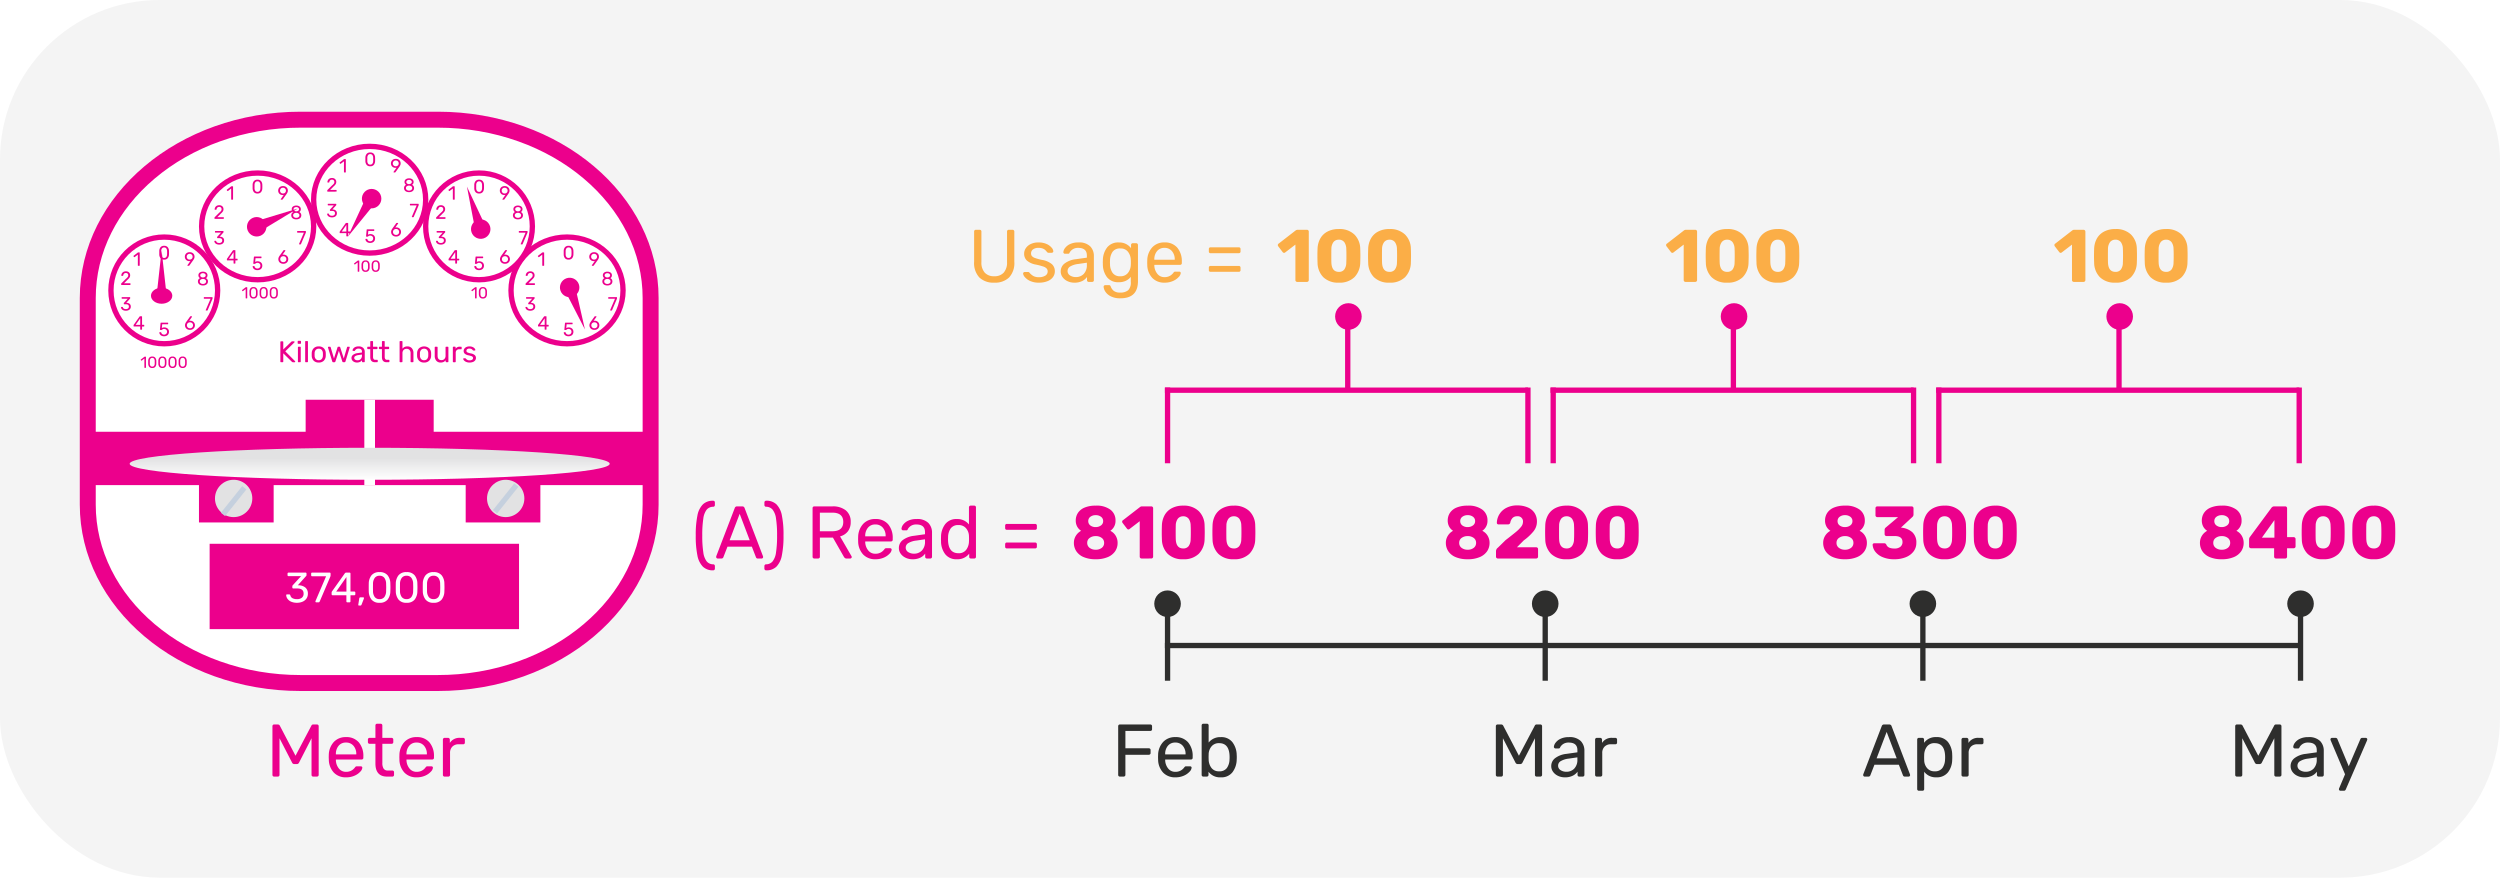 <svg xmlns="http://www.w3.org/2000/svg" xmlns:xlink="http://www.w3.org/1999/xlink" width="470" height="165" viewBox="0 0 470 165">
  <defs>
    <linearGradient id="linear-gradient" x1="0.5" y1="1" x2="0.5" y2="0.325" gradientUnits="objectBoundingBox">
      <stop offset="0" stop-color="#fff"/>
      <stop offset="1" stop-color="#e2e2e3"/>
    </linearGradient>
    <filter id="Ellipse_444" x="21.368" y="81.177" width="96.257" height="12.017" filterUnits="userSpaceOnUse">
      <feOffset dy="1" input="SourceAlpha"/>
      <feGaussianBlur stdDeviation="1" result="blur"/>
      <feFlood flood-opacity="0.161"/>
      <feComposite operator="in" in2="blur"/>
      <feComposite in="SourceGraphic"/>
    </filter>
  </defs>
  <g id="Group_1701" data-name="Group 1701" transform="translate(-724 -2078)">
    <g id="Group_1700" data-name="Group 1700" transform="translate(0 -69)">
      <rect id="Rectangle_726" data-name="Rectangle 726" width="470" height="165" rx="30" transform="translate(724 2147)" fill="#f4f4f4"/>
      <path id="Path_3160" data-name="Path 3160" d="M4.914.14A3.809,3.809,0,0,1,2.121-.833,3.971,3.971,0,0,1,1.134-3.78V-9.464a.331.331,0,0,1,.091-.245A.313.313,0,0,1,1.456-9.8H2.17a.331.331,0,0,1,.245.091.331.331,0,0,1,.091.245v5.712a2.853,2.853,0,0,0,.63,2.016,2.318,2.318,0,0,0,1.778.672,2.318,2.318,0,0,0,1.778-.672,2.853,2.853,0,0,0,.63-2.016V-9.464a.331.331,0,0,1,.091-.245A.313.313,0,0,1,7.644-9.8h.728a.3.3,0,0,1,.231.1.337.337,0,0,1,.091.238V-3.78A3.971,3.971,0,0,1,7.707-.833,3.809,3.809,0,0,1,4.914.14Zm8.4,0a3.83,3.83,0,0,1-1.645-.315A2.8,2.8,0,0,1,10.675-.9a1.189,1.189,0,0,1-.329-.672.253.253,0,0,1,.1-.217.363.363,0,0,1,.217-.077h.63a.321.321,0,0,1,.252.14,2.783,2.783,0,0,0,.728.616,2.113,2.113,0,0,0,1.05.224,2.188,2.188,0,0,0,1.183-.287.891.891,0,0,0,.455-.791.811.811,0,0,0-.189-.553,1.52,1.52,0,0,0-.644-.378,12.1,12.1,0,0,0-1.351-.357,3.538,3.538,0,0,1-1.729-.77,1.749,1.749,0,0,1-.511-1.3,1.829,1.829,0,0,1,.315-1.015,2.269,2.269,0,0,1,.924-.784,3.272,3.272,0,0,1,1.463-.3,3.589,3.589,0,0,1,1.526.294,2.551,2.551,0,0,1,.945.693,1.183,1.183,0,0,1,.315.665.274.274,0,0,1-.091.21.309.309,0,0,1-.217.084h-.588a.345.345,0,0,1-.28-.14,4.491,4.491,0,0,0-.385-.413,1.416,1.416,0,0,0-.462-.259,2.214,2.214,0,0,0-.763-.112,1.639,1.639,0,0,0-1.036.287.909.909,0,0,0-.364.749.8.8,0,0,0,.154.5,1.343,1.343,0,0,0,.6.371,9.426,9.426,0,0,0,1.281.35,3.93,3.93,0,0,1,1.883.805A1.763,1.763,0,0,1,16.31-2,1.835,1.835,0,0,1,15.96-.91a2.3,2.3,0,0,1-1.029.77A4.23,4.23,0,0,1,13.314.14Zm6.65,0A2.925,2.925,0,0,1,18.69-.14,2.357,2.357,0,0,1,17.759-.9a1.808,1.808,0,0,1-.343-1.071,1.845,1.845,0,0,1,.763-1.519,4.268,4.268,0,0,1,2.065-.777l2.086-.294V-4.97q0-1.428-1.638-1.428a1.8,1.8,0,0,0-1.008.259,1.777,1.777,0,0,0-.588.609.416.416,0,0,1-.1.182.254.254,0,0,1-.175.056h-.6A.3.3,0,0,1,18-5.383a.3.3,0,0,1-.091-.217,1.487,1.487,0,0,1,.315-.763,2.444,2.444,0,0,1,.931-.742,3.453,3.453,0,0,1,1.554-.315,2.968,2.968,0,0,1,2.254.735,2.575,2.575,0,0,1,.686,1.827V-.322a.313.313,0,0,1-.091.231A.313.313,0,0,1,23.324,0H22.68a.313.313,0,0,1-.231-.091.313.313,0,0,1-.091-.231v-.6a2.419,2.419,0,0,1-.9.756A3.215,3.215,0,0,1,19.964.14Zm.294-1.05a1.993,1.993,0,0,0,1.491-.6A2.355,2.355,0,0,0,22.33-3.22v-.392l-1.624.238a3.748,3.748,0,0,0-1.5.469.971.971,0,0,0-.5.833.968.968,0,0,0,.462.861A1.956,1.956,0,0,0,20.258-.91Zm8.386,3.99A3.83,3.83,0,0,1,26.8,2.695,2.55,2.55,0,0,1,25.8,1.82,2.046,2.046,0,0,1,25.48.938.273.273,0,0,1,25.571.7.332.332,0,0,1,25.8.6h.672a.34.34,0,0,1,.21.063.467.467,0,0,1,.14.231,1.88,1.88,0,0,0,.553.777,1.815,1.815,0,0,0,1.2.329A2.232,2.232,0,0,0,30.1,1.561,2.036,2.036,0,0,0,30.59,0V-.952a2.615,2.615,0,0,1-.924.735,3.006,3.006,0,0,1-1.33.273,2.637,2.637,0,0,1-2.219-.945,3.99,3.99,0,0,1-.777-2.4l-.014-.392.014-.378a4.006,4.006,0,0,1,.784-2.4,2.624,2.624,0,0,1,2.212-.959,2.729,2.729,0,0,1,2.3,1.078v-.6a.337.337,0,0,1,.091-.238.3.3,0,0,1,.231-.1H31.6a.324.324,0,0,1,.238.1.324.324,0,0,1,.1.238v6.79Q31.934,3.08,28.644,3.08Zm-.028-4.144a1.715,1.715,0,0,0,1.442-.63,2.579,2.579,0,0,0,.532-1.5q.014-.126.014-.49t-.014-.476a2.606,2.606,0,0,0-.525-1.5,1.711,1.711,0,0,0-1.449-.63,1.662,1.662,0,0,0-1.442.616,2.913,2.913,0,0,0-.49,1.624l-.014.364.014.378a2.925,2.925,0,0,0,.49,1.617A1.654,1.654,0,0,0,28.616-1.064ZM36.932.14a3.058,3.058,0,0,1-2.3-.889,3.645,3.645,0,0,1-.945-2.429l-.014-.476.014-.462a3.692,3.692,0,0,1,.959-2.408,3.01,3.01,0,0,1,2.275-.9,3.013,3.013,0,0,1,2.408.987,3.937,3.937,0,0,1,.854,2.667v.238a.313.313,0,0,1-.091.231.313.313,0,0,1-.231.091H35.014v.126a2.594,2.594,0,0,0,.553,1.547A1.646,1.646,0,0,0,36.918-.9a1.96,1.96,0,0,0,1.057-.259,2.076,2.076,0,0,0,.609-.539.815.815,0,0,1,.189-.2A.525.525,0,0,1,39-1.932h.686a.317.317,0,0,1,.21.07.241.241,0,0,1,.084.2,1.232,1.232,0,0,1-.385.742,3.169,3.169,0,0,1-1.078.749A3.8,3.8,0,0,1,36.932.14ZM38.85-4.172v-.042a2.326,2.326,0,0,0-.525-1.575A1.764,1.764,0,0,0,36.918-6.4a1.722,1.722,0,0,0-1.393.609,2.367,2.367,0,0,0-.511,1.575v.042ZM45.57-5.4a.3.3,0,0,1-.224-.084.3.3,0,0,1-.084-.224v-.476a.327.327,0,0,1,.084-.231.29.29,0,0,1,.224-.091H50.9a.313.313,0,0,1,.231.091.313.313,0,0,1,.091.231v.476a.29.29,0,0,1-.091.224A.327.327,0,0,1,50.9-5.4Zm0,3.5a.3.3,0,0,1-.224-.084.3.3,0,0,1-.084-.224v-.476a.327.327,0,0,1,.084-.231.29.29,0,0,1,.224-.091H50.9a.313.313,0,0,1,.231.091.313.313,0,0,1,.091.231v.476a.29.29,0,0,1-.091.224A.327.327,0,0,1,50.9-1.9Z" transform="translate(906 2200)" fill="#fbae47"/>
      <path id="Path_3161" data-name="Path 3161" d="M4.074,2.226A2.677,2.677,0,0,1,2.149,1.54,4.055,4.055,0,0,1,1.113-.574,18.037,18.037,0,0,1,.8-4.326a18.037,18.037,0,0,1,.315-3.752,4.012,4.012,0,0,1,1.036-2.107,2.693,2.693,0,0,1,1.925-.679.313.313,0,0,1,.231.091.313.313,0,0,1,.091.231v.49a.334.334,0,0,1-.084.224.252.252,0,0,1-.2.1A1.6,1.6,0,0,0,2.87-9.2a3.465,3.465,0,0,0-.644,1.68,20.216,20.216,0,0,0-.2,3.192,20.216,20.216,0,0,0,.2,3.192A3.515,3.515,0,0,0,2.87.553a1.589,1.589,0,0,0,1.246.539.252.252,0,0,1,.2.1.334.334,0,0,1,.084.224V1.9a.311.311,0,0,1-.322.322ZM4.928,0a.269.269,0,0,1-.2-.084.269.269,0,0,1-.084-.2.563.563,0,0,1,.014-.154L8.134-9.492A.436.436,0,0,1,8.582-9.8h.952a.436.436,0,0,1,.448.308L13.44-.434l.028.154a.269.269,0,0,1-.084.2.269.269,0,0,1-.2.084h-.714a.34.34,0,0,1-.238-.077.389.389,0,0,1-.112-.161l-.77-1.988H6.762L5.992-.238a.37.37,0,0,1-.119.161A.345.345,0,0,1,5.642,0Zm6.02-3.43L9.058-8.4,7.168-3.43Zm3.08,5.656a.32.32,0,0,1-.224-.091.3.3,0,0,1-.1-.231v-.49A.32.32,0,0,1,13.8,1.19a.272.272,0,0,1,.2-.1A1.6,1.6,0,0,0,15.239.553a3.466,3.466,0,0,0,.651-1.687,20.216,20.216,0,0,0,.2-3.192,20.216,20.216,0,0,0-.2-3.192,3.417,3.417,0,0,0-.651-1.68A1.605,1.605,0,0,0,14-9.73a.272.272,0,0,1-.2-.1.32.32,0,0,1-.091-.224v-.49a.3.3,0,0,1,.1-.231.32.32,0,0,1,.224-.091,2.688,2.688,0,0,1,1.932.679,4.037,4.037,0,0,1,1.029,2.1A18.019,18.019,0,0,1,17.3-4.326a18.019,18.019,0,0,1-.315,3.759A4.08,4.08,0,0,1,15.96,1.54,2.672,2.672,0,0,1,14.028,2.226ZM23.086,0a.313.313,0,0,1-.231-.091.313.313,0,0,1-.091-.231V-9.464a.331.331,0,0,1,.091-.245.313.313,0,0,1,.231-.091H26.5a3.83,3.83,0,0,1,2.52.756,2.678,2.678,0,0,1,.91,2.184,2.8,2.8,0,0,1-.525,1.75,2.712,2.712,0,0,1-1.477.952L30.086-.434a.348.348,0,0,1,.042.154.259.259,0,0,1-.091.2.292.292,0,0,1-.2.084h-.672a.5.5,0,0,1-.329-.1.925.925,0,0,1-.217-.28l-2.03-3.556h-2.45V-.322a.3.3,0,0,1-.1.231A.337.337,0,0,1,23.8,0Zm3.36-5.124q2.086,0,2.086-1.75t-2.086-1.75h-2.31v3.5ZM34.58.14a3.058,3.058,0,0,1-2.3-.889,3.645,3.645,0,0,1-.945-2.429l-.014-.476.014-.462a3.692,3.692,0,0,1,.959-2.408,3.01,3.01,0,0,1,2.275-.9,3.013,3.013,0,0,1,2.408.987,3.937,3.937,0,0,1,.854,2.667v.238a.313.313,0,0,1-.091.231.313.313,0,0,1-.231.091H32.662v.126a2.594,2.594,0,0,0,.553,1.547A1.646,1.646,0,0,0,34.566-.9a1.96,1.96,0,0,0,1.057-.259,2.076,2.076,0,0,0,.609-.539.815.815,0,0,1,.189-.2.525.525,0,0,1,.231-.035h.686a.317.317,0,0,1,.21.07.241.241,0,0,1,.084.2,1.232,1.232,0,0,1-.385.742,3.169,3.169,0,0,1-1.078.749A3.8,3.8,0,0,1,34.58.14ZM36.5-4.172v-.042a2.326,2.326,0,0,0-.525-1.575A1.764,1.764,0,0,0,34.566-6.4a1.722,1.722,0,0,0-1.393.609,2.367,2.367,0,0,0-.511,1.575v.042ZM41.538.14a2.925,2.925,0,0,1-1.274-.28A2.357,2.357,0,0,1,39.333-.9a1.808,1.808,0,0,1-.343-1.071,1.845,1.845,0,0,1,.763-1.519,4.268,4.268,0,0,1,2.065-.777L43.9-4.564V-4.97Q43.9-6.4,42.266-6.4a1.8,1.8,0,0,0-1.008.259,1.777,1.777,0,0,0-.588.609.416.416,0,0,1-.1.182.254.254,0,0,1-.175.056h-.6a.3.3,0,0,1-.217-.091A.3.3,0,0,1,39.48-5.6a1.487,1.487,0,0,1,.315-.763,2.444,2.444,0,0,1,.931-.742A3.453,3.453,0,0,1,42.28-7.42a2.968,2.968,0,0,1,2.254.735,2.575,2.575,0,0,1,.686,1.827V-.322a.313.313,0,0,1-.091.231A.313.313,0,0,1,44.9,0h-.644a.313.313,0,0,1-.231-.091.313.313,0,0,1-.091-.231v-.6a2.419,2.419,0,0,1-.9.756A3.215,3.215,0,0,1,41.538.14Zm.294-1.05a1.993,1.993,0,0,0,1.491-.6A2.355,2.355,0,0,0,43.9-3.22v-.392l-1.624.238a3.748,3.748,0,0,0-1.5.469.971.971,0,0,0-.5.833.968.968,0,0,0,.462.861A1.955,1.955,0,0,0,41.832-.91ZM49.9.14a2.616,2.616,0,0,1-2.2-.952,4,4,0,0,1-.784-2.408L46.9-3.64l.014-.42a4.006,4.006,0,0,1,.784-2.4,2.608,2.608,0,0,1,2.2-.959A2.758,2.758,0,0,1,52.164-6.4v-3.22a.313.313,0,0,1,.091-.231.313.313,0,0,1,.231-.091h.672a.313.313,0,0,1,.231.091.313.313,0,0,1,.091.231v9.3a.313.313,0,0,1-.091.231A.313.313,0,0,1,53.158,0h-.63A.313.313,0,0,1,52.3-.091a.313.313,0,0,1-.091-.231V-.91A2.748,2.748,0,0,1,49.9.14ZM50.19-.994a1.7,1.7,0,0,0,1.449-.637,2.66,2.66,0,0,0,.525-1.519q.014-.154.014-.532t-.014-.546a2.339,2.339,0,0,0-.532-1.442,1.757,1.757,0,0,0-1.442-.616,1.682,1.682,0,0,0-1.449.616,2.878,2.878,0,0,0-.5,1.624l-.014.406Q48.23-.994,50.19-.994ZM59.276-5.4a.3.3,0,0,1-.224-.084.3.3,0,0,1-.084-.224v-.476a.327.327,0,0,1,.084-.231.29.29,0,0,1,.224-.091H64.61a.313.313,0,0,1,.231.091.313.313,0,0,1,.091.231v.476a.29.29,0,0,1-.091.224.327.327,0,0,1-.231.084Zm0,3.5a.3.3,0,0,1-.224-.084.3.3,0,0,1-.084-.224v-.476a.327.327,0,0,1,.084-.231.29.29,0,0,1,.224-.091H64.61a.313.313,0,0,1,.231.091.313.313,0,0,1,.091.231v.476a.29.29,0,0,1-.091.224.327.327,0,0,1-.231.084Z" transform="translate(854 2252)" fill="#ec008c"/>
      <path id="Path_3162" data-name="Path 3162" d="M-13.006.14a5.633,5.633,0,0,1-2.268-.406,3.046,3.046,0,0,1-1.379-1.106,2.815,2.815,0,0,1-.455-1.568,2.475,2.475,0,0,1,.371-1.337,2.626,2.626,0,0,1,.987-.931A2.186,2.186,0,0,1-16.5-6.02a2.36,2.36,0,0,1-.259-1.12,2.58,2.58,0,0,1,.413-1.435,2.734,2.734,0,0,1,1.253-1,5.255,5.255,0,0,1,2.086-.364,4.317,4.317,0,0,1,2.779.77,2.476,2.476,0,0,1,.945,2.016,2.214,2.214,0,0,1-.98,1.946,2.385,2.385,0,0,1,1,.91A2.561,2.561,0,0,1-8.89-2.926a2.751,2.751,0,0,1-.462,1.561,3.108,3.108,0,0,1-1.393,1.1A5.644,5.644,0,0,1-13.006.14Zm0-6.048A1.646,1.646,0,0,0-12-6.23a.969.969,0,0,0,.392-.8A.982.982,0,0,0-12-7.84a1.583,1.583,0,0,0-1.008-.308,1.583,1.583,0,0,0-1.008.308.982.982,0,0,0-.392.812.982.982,0,0,0,.392.812A1.583,1.583,0,0,0-13.006-5.908Zm0,4.256A1.787,1.787,0,0,0-11.872-2a1.129,1.129,0,0,0,.448-.938,1.11,1.11,0,0,0-.448-.931,1.812,1.812,0,0,0-1.134-.343,1.842,1.842,0,0,0-1.141.343,1.1,1.1,0,0,0-.455.931A1.123,1.123,0,0,0-14.147-2,1.816,1.816,0,0,0-13.006-1.652ZM-4.382,0a.336.336,0,0,1-.245-.1A.336.336,0,0,1-4.732-.35V-7.014L-6.65-5.544a.317.317,0,0,1-.21.084.354.354,0,0,1-.28-.168l-.826-1.078a.4.4,0,0,1-.07-.21.319.319,0,0,1,.168-.294L-4.648-9.7a.614.614,0,0,1,.336-.1h1.75a.341.341,0,0,1,.252.1.341.341,0,0,1,.1.252v9.1a.348.348,0,0,1-.1.245.329.329,0,0,1-.252.1ZM3.444.14A3.96,3.96,0,0,1,.518-.889,3.951,3.951,0,0,1-.56-3.556Q-.588-4.312-.588-4.9T-.56-6.286A4.263,4.263,0,0,1-.049-8.155a3.3,3.3,0,0,1,1.337-1.3A4.435,4.435,0,0,1,3.444-9.94,4.017,4.017,0,0,1,6.356-8.918,3.827,3.827,0,0,1,7.462-6.286Q7.49-5.5,7.49-4.9T7.462-3.556A4.006,4.006,0,0,1,6.37-.889,3.96,3.96,0,0,1,3.444.14Zm0-2.03a1.207,1.207,0,0,0,1.029-.455,2.221,2.221,0,0,0,.371-1.281q.028-.406.028-1.3T4.844-6.2a2.241,2.241,0,0,0-.364-1.26,1.228,1.228,0,0,0-1.036-.476,1.233,1.233,0,0,0-1.029.476A2.206,2.206,0,0,0,2.044-6.2q-.014.378-.014,1.274t.014,1.3Q2.114-1.89,3.444-1.89ZM12.964.14A3.96,3.96,0,0,1,10.038-.889,3.951,3.951,0,0,1,8.96-3.556Q8.932-4.312,8.932-4.9T8.96-6.286a4.263,4.263,0,0,1,.511-1.869,3.3,3.3,0,0,1,1.337-1.3,4.435,4.435,0,0,1,2.156-.483,4.017,4.017,0,0,1,2.912,1.022,3.827,3.827,0,0,1,1.106,2.632q.028.784.028,1.386t-.028,1.344A4.006,4.006,0,0,1,15.89-.889,3.96,3.96,0,0,1,12.964.14Zm0-2.03a1.207,1.207,0,0,0,1.029-.455,2.221,2.221,0,0,0,.371-1.281q.028-.406.028-1.3T14.364-6.2A2.241,2.241,0,0,0,14-7.462a1.228,1.228,0,0,0-1.036-.476,1.233,1.233,0,0,0-1.029.476,2.206,2.206,0,0,0-.371,1.26q-.014.378-.014,1.274t.014,1.3Q11.634-1.89,12.964-1.89Z" transform="translate(943 2252)" fill="#ec008c"/>
      <path id="Path_3164" data-name="Path 3164" d="M-9.121,0a.336.336,0,0,1-.245-.1.336.336,0,0,1-.1-.245V-7.014l-1.918,1.47a.317.317,0,0,1-.21.084.354.354,0,0,1-.28-.168l-.826-1.078a.4.4,0,0,1-.07-.21.319.319,0,0,1,.168-.294L-9.387-9.7a.614.614,0,0,1,.336-.1H-7.3a.341.341,0,0,1,.252.1.341.341,0,0,1,.1.252v9.1a.348.348,0,0,1-.1.245A.329.329,0,0,1-7.3,0ZM-1.3.14A3.96,3.96,0,0,1-4.221-.889,3.951,3.951,0,0,1-5.3-3.556q-.028-.756-.028-1.344T-5.3-6.286a4.263,4.263,0,0,1,.511-1.869,3.3,3.3,0,0,1,1.337-1.3A4.435,4.435,0,0,1-1.3-9.94,4.017,4.017,0,0,1,1.617-8.918,3.827,3.827,0,0,1,2.723-6.286q.028.784.028,1.386T2.723-3.556A4.006,4.006,0,0,1,1.631-.889,3.96,3.96,0,0,1-1.3.14Zm0-2.03A1.207,1.207,0,0,0-.266-2.345,2.221,2.221,0,0,0,.1-3.626q.028-.406.028-1.3T.1-6.2a2.241,2.241,0,0,0-.364-1.26A1.228,1.228,0,0,0-1.3-7.938a1.233,1.233,0,0,0-1.029.476A2.206,2.206,0,0,0-2.7-6.2q-.014.378-.014,1.274t.014,1.3Q-2.625-1.89-1.3-1.89ZM8.225.14A3.96,3.96,0,0,1,5.3-.889,3.951,3.951,0,0,1,4.221-3.556Q4.193-4.312,4.193-4.9t.028-1.386a4.263,4.263,0,0,1,.511-1.869,3.3,3.3,0,0,1,1.337-1.3A4.435,4.435,0,0,1,8.225-9.94a4.017,4.017,0,0,1,2.912,1.022,3.827,3.827,0,0,1,1.106,2.632q.028.784.028,1.386t-.028,1.344A4.006,4.006,0,0,1,11.151-.889,3.96,3.96,0,0,1,8.225.14Zm0-2.03a1.207,1.207,0,0,0,1.029-.455,2.221,2.221,0,0,0,.371-1.281q.028-.406.028-1.3T9.625-6.2a2.241,2.241,0,0,0-.364-1.26,1.228,1.228,0,0,0-1.036-.476A1.233,1.233,0,0,0,7.2-7.462,2.206,2.206,0,0,0,6.825-6.2q-.014.378-.014,1.274t.014,1.3Q6.9-1.89,8.225-1.89Z" transform="translate(977 2200)" fill="#fbae47"/>
      <path id="Path_3167" data-name="Path 3167" d="M-9.121,0a.336.336,0,0,1-.245-.1.336.336,0,0,1-.1-.245V-7.014l-1.918,1.47a.317.317,0,0,1-.21.084.354.354,0,0,1-.28-.168l-.826-1.078a.4.4,0,0,1-.07-.21.319.319,0,0,1,.168-.294L-9.387-9.7a.614.614,0,0,1,.336-.1H-7.3a.341.341,0,0,1,.252.1.341.341,0,0,1,.1.252v9.1a.348.348,0,0,1-.1.245A.329.329,0,0,1-7.3,0ZM-1.3.14A3.96,3.96,0,0,1-4.221-.889,3.951,3.951,0,0,1-5.3-3.556q-.028-.756-.028-1.344T-5.3-6.286a4.263,4.263,0,0,1,.511-1.869,3.3,3.3,0,0,1,1.337-1.3A4.435,4.435,0,0,1-1.3-9.94,4.017,4.017,0,0,1,1.617-8.918,3.827,3.827,0,0,1,2.723-6.286q.028.784.028,1.386T2.723-3.556A4.006,4.006,0,0,1,1.631-.889,3.96,3.96,0,0,1-1.3.14Zm0-2.03A1.207,1.207,0,0,0-.266-2.345,2.221,2.221,0,0,0,.1-3.626q.028-.406.028-1.3T.1-6.2a2.241,2.241,0,0,0-.364-1.26A1.228,1.228,0,0,0-1.3-7.938a1.233,1.233,0,0,0-1.029.476A2.206,2.206,0,0,0-2.7-6.2q-.014.378-.014,1.274t.014,1.3Q-2.625-1.89-1.3-1.89ZM8.225.14A3.96,3.96,0,0,1,5.3-.889,3.951,3.951,0,0,1,4.221-3.556Q4.193-4.312,4.193-4.9t.028-1.386a4.263,4.263,0,0,1,.511-1.869,3.3,3.3,0,0,1,1.337-1.3A4.435,4.435,0,0,1,8.225-9.94a4.017,4.017,0,0,1,2.912,1.022,3.827,3.827,0,0,1,1.106,2.632q.028.784.028,1.386t-.028,1.344A4.006,4.006,0,0,1,11.151-.889,3.96,3.96,0,0,1,8.225.14Zm0-2.03a1.207,1.207,0,0,0,1.029-.455,2.221,2.221,0,0,0,.371-1.281q.028-.406.028-1.3T9.625-6.2a2.241,2.241,0,0,0-.364-1.26,1.228,1.228,0,0,0-1.036-.476A1.233,1.233,0,0,0,7.2-7.462,2.206,2.206,0,0,0,6.825-6.2q-.014.378-.014,1.274t.014,1.3Q6.9-1.89,8.225-1.89Z" transform="translate(1050 2200)" fill="#fbae47"/>
      <path id="Path_3172" data-name="Path 3172" d="M-9.121,0a.336.336,0,0,1-.245-.1.336.336,0,0,1-.1-.245V-7.014l-1.918,1.47a.317.317,0,0,1-.21.084.354.354,0,0,1-.28-.168l-.826-1.078a.4.4,0,0,1-.07-.21.319.319,0,0,1,.168-.294L-9.387-9.7a.614.614,0,0,1,.336-.1H-7.3a.341.341,0,0,1,.252.1.341.341,0,0,1,.1.252v9.1a.348.348,0,0,1-.1.245A.329.329,0,0,1-7.3,0ZM-1.3.14A3.96,3.96,0,0,1-4.221-.889,3.951,3.951,0,0,1-5.3-3.556q-.028-.756-.028-1.344T-5.3-6.286a4.263,4.263,0,0,1,.511-1.869,3.3,3.3,0,0,1,1.337-1.3A4.435,4.435,0,0,1-1.3-9.94,4.017,4.017,0,0,1,1.617-8.918,3.827,3.827,0,0,1,2.723-6.286q.028.784.028,1.386T2.723-3.556A4.006,4.006,0,0,1,1.631-.889,3.96,3.96,0,0,1-1.3.14Zm0-2.03A1.207,1.207,0,0,0-.266-2.345,2.221,2.221,0,0,0,.1-3.626q.028-.406.028-1.3T.1-6.2a2.241,2.241,0,0,0-.364-1.26A1.228,1.228,0,0,0-1.3-7.938a1.233,1.233,0,0,0-1.029.476A2.206,2.206,0,0,0-2.7-6.2q-.014.378-.014,1.274t.014,1.3Q-2.625-1.89-1.3-1.89ZM8.225.14A3.96,3.96,0,0,1,5.3-.889,3.951,3.951,0,0,1,4.221-3.556Q4.193-4.312,4.193-4.9t.028-1.386a4.263,4.263,0,0,1,.511-1.869,3.3,3.3,0,0,1,1.337-1.3A4.435,4.435,0,0,1,8.225-9.94a4.017,4.017,0,0,1,2.912,1.022,3.827,3.827,0,0,1,1.106,2.632q.028.784.028,1.386t-.028,1.344A4.006,4.006,0,0,1,11.151-.889,3.96,3.96,0,0,1,8.225.14Zm0-2.03a1.207,1.207,0,0,0,1.029-.455,2.221,2.221,0,0,0,.371-1.281q.028-.406.028-1.3T9.625-6.2a2.241,2.241,0,0,0-.364-1.26,1.228,1.228,0,0,0-1.036-.476A1.233,1.233,0,0,0,7.2-7.462,2.206,2.206,0,0,0,6.825-6.2q-.014.378-.014,1.274t.014,1.3Q6.9-1.89,8.225-1.89Z" transform="translate(1123 2200)" fill="#fbae47"/>
      <path id="Path_3165" data-name="Path 3165" d="M-14.077.14a5.633,5.633,0,0,1-2.268-.406,3.046,3.046,0,0,1-1.379-1.106,2.815,2.815,0,0,1-.455-1.568,2.475,2.475,0,0,1,.371-1.337,2.626,2.626,0,0,1,.987-.931,2.186,2.186,0,0,1-.749-.812,2.36,2.36,0,0,1-.259-1.12,2.58,2.58,0,0,1,.413-1.435,2.734,2.734,0,0,1,1.253-1,5.255,5.255,0,0,1,2.086-.364,4.317,4.317,0,0,1,2.779.77,2.476,2.476,0,0,1,.945,2.016,2.214,2.214,0,0,1-.98,1.946,2.385,2.385,0,0,1,1,.91,2.561,2.561,0,0,1,.371,1.372,2.751,2.751,0,0,1-.462,1.561,3.108,3.108,0,0,1-1.393,1.1A5.644,5.644,0,0,1-14.077.14Zm0-6.048a1.646,1.646,0,0,0,1.008-.322.969.969,0,0,0,.392-.8.982.982,0,0,0-.392-.812,1.583,1.583,0,0,0-1.008-.308,1.583,1.583,0,0,0-1.008.308.982.982,0,0,0-.392.812.982.982,0,0,0,.392.812A1.583,1.583,0,0,0-14.077-5.908Zm0,4.256A1.787,1.787,0,0,0-12.943-2a1.129,1.129,0,0,0,.448-.938,1.11,1.11,0,0,0-.448-.931,1.812,1.812,0,0,0-1.134-.343,1.842,1.842,0,0,0-1.141.343,1.1,1.1,0,0,0-.455.931A1.123,1.123,0,0,0-15.218-2,1.816,1.816,0,0,0-14.077-1.652ZM-8.393,0a.365.365,0,0,1-.259-.1.329.329,0,0,1-.1-.252v-.994a.824.824,0,0,1,.35-.686l1.456-1.428q1.274-.98,1.932-1.526a6.189,6.189,0,0,0,.994-.994,1.443,1.443,0,0,0,.336-.854A.971.971,0,0,0-4.781-7.938a1.124,1.124,0,0,0-.882.343,1.743,1.743,0,0,0-.406.861.43.43,0,0,1-.476.322H-8.3a.285.285,0,0,1-.21-.084.285.285,0,0,1-.084-.21,3.236,3.236,0,0,1,.5-1.645,3.3,3.3,0,0,1,1.33-1.19,4.286,4.286,0,0,1,1.981-.441A4.888,4.888,0,0,1-2.765-9.6,2.833,2.833,0,0,1-1.491-8.54a2.921,2.921,0,0,1,.434,1.6,2.889,2.889,0,0,1-.609,1.785A9.478,9.478,0,0,1-3.521-3.416l-1.288,1.3h3.6a.365.365,0,0,1,.259.1.329.329,0,0,1,.105.252V-.35A.329.329,0,0,1-.952-.1a.365.365,0,0,1-.259.1ZM4.515.14A3.96,3.96,0,0,1,1.589-.889,3.951,3.951,0,0,1,.511-3.556Q.483-4.312.483-4.9T.511-6.286a4.263,4.263,0,0,1,.511-1.869,3.3,3.3,0,0,1,1.337-1.3A4.435,4.435,0,0,1,4.515-9.94,4.017,4.017,0,0,1,7.427-8.918,3.827,3.827,0,0,1,8.533-6.286q.028.784.028,1.386T8.533-3.556A4.006,4.006,0,0,1,7.441-.889,3.96,3.96,0,0,1,4.515.14Zm0-2.03a1.207,1.207,0,0,0,1.029-.455,2.221,2.221,0,0,0,.371-1.281q.028-.406.028-1.3T5.915-6.2a2.241,2.241,0,0,0-.364-1.26,1.228,1.228,0,0,0-1.036-.476,1.233,1.233,0,0,0-1.029.476A2.206,2.206,0,0,0,3.115-6.2Q3.1-5.824,3.1-4.928t.014,1.3Q3.185-1.89,4.515-1.89ZM14.035.14A3.96,3.96,0,0,1,11.109-.889a3.951,3.951,0,0,1-1.078-2.667Q10-4.312,10-4.9t.028-1.386a4.263,4.263,0,0,1,.511-1.869,3.3,3.3,0,0,1,1.337-1.3,4.435,4.435,0,0,1,2.156-.483,4.017,4.017,0,0,1,2.912,1.022,3.827,3.827,0,0,1,1.106,2.632q.028.784.028,1.386t-.028,1.344A4.006,4.006,0,0,1,16.961-.889,3.96,3.96,0,0,1,14.035.14Zm0-2.03a1.207,1.207,0,0,0,1.029-.455,2.221,2.221,0,0,0,.371-1.281q.028-.406.028-1.3T15.435-6.2a2.241,2.241,0,0,0-.364-1.26,1.228,1.228,0,0,0-1.036-.476,1.233,1.233,0,0,0-1.029.476,2.206,2.206,0,0,0-.371,1.26q-.014.378-.014,1.274t.014,1.3Q12.7-1.89,14.035-1.89Z" transform="translate(1014 2252)" fill="#ec008c"/>
      <path id="Path_3168" data-name="Path 3168" d="M-14.14.14a5.633,5.633,0,0,1-2.268-.406,3.046,3.046,0,0,1-1.379-1.106,2.815,2.815,0,0,1-.455-1.568,2.475,2.475,0,0,1,.371-1.337,2.626,2.626,0,0,1,.987-.931,2.186,2.186,0,0,1-.749-.812,2.36,2.36,0,0,1-.259-1.12,2.58,2.58,0,0,1,.413-1.435,2.734,2.734,0,0,1,1.253-1A5.255,5.255,0,0,1-14.14-9.94a4.317,4.317,0,0,1,2.779.77,2.476,2.476,0,0,1,.945,2.016,2.214,2.214,0,0,1-.98,1.946,2.385,2.385,0,0,1,1,.91,2.561,2.561,0,0,1,.371,1.372,2.751,2.751,0,0,1-.462,1.561,3.108,3.108,0,0,1-1.393,1.1A5.644,5.644,0,0,1-14.14.14Zm0-6.048a1.646,1.646,0,0,0,1.008-.322.969.969,0,0,0,.392-.8.982.982,0,0,0-.392-.812,1.583,1.583,0,0,0-1.008-.308,1.583,1.583,0,0,0-1.008.308.982.982,0,0,0-.392.812.982.982,0,0,0,.392.812A1.583,1.583,0,0,0-14.14-5.908Zm0,4.256A1.787,1.787,0,0,0-13.006-2a1.129,1.129,0,0,0,.448-.938,1.11,1.11,0,0,0-.448-.931,1.812,1.812,0,0,0-1.134-.343,1.842,1.842,0,0,0-1.141.343,1.1,1.1,0,0,0-.455.931A1.123,1.123,0,0,0-15.281-2,1.816,1.816,0,0,0-14.14-1.652ZM-4.844.14A5.457,5.457,0,0,1-7.119-.28,3.29,3.29,0,0,1-8.477-1.323a2.342,2.342,0,0,1-.469-1.253.274.274,0,0,1,.091-.21.309.309,0,0,1,.217-.084H-6.8a.5.5,0,0,1,.252.056.519.519,0,0,1,.182.21q.28.728,1.526.728A1.7,1.7,0,0,0-3.731-2.2a1.107,1.107,0,0,0,.4-.9q0-1.12-1.456-1.12H-6.342a.336.336,0,0,1-.245-.105.336.336,0,0,1-.105-.245v-.784a.56.56,0,0,1,.224-.476l2.3-1.946H-8.064a.336.336,0,0,1-.245-.105.336.336,0,0,1-.1-.245V-9.45a.329.329,0,0,1,.1-.252.348.348,0,0,1,.245-.1h6.44a.365.365,0,0,1,.259.1.329.329,0,0,1,.105.252v1.19a.6.6,0,0,1-.224.462L-3.612-5.824l.1.028a3.6,3.6,0,0,1,2.037.861A2.565,2.565,0,0,1-.728-2.954,2.631,2.631,0,0,1-1.26-1.316,3.383,3.383,0,0,1-2.73-.238,5.613,5.613,0,0,1-4.844.14Zm9.422,0A3.96,3.96,0,0,1,1.652-.889,3.951,3.951,0,0,1,.574-3.556Q.546-4.312.546-4.9T.574-6.286a4.263,4.263,0,0,1,.511-1.869,3.3,3.3,0,0,1,1.337-1.3A4.435,4.435,0,0,1,4.578-9.94,4.017,4.017,0,0,1,7.49-8.918,3.827,3.827,0,0,1,8.6-6.286q.028.784.028,1.386T8.6-3.556A4.006,4.006,0,0,1,7.5-.889,3.96,3.96,0,0,1,4.578.14Zm0-2.03a1.207,1.207,0,0,0,1.029-.455,2.221,2.221,0,0,0,.371-1.281q.028-.406.028-1.3T5.978-6.2a2.241,2.241,0,0,0-.364-1.26,1.228,1.228,0,0,0-1.036-.476,1.233,1.233,0,0,0-1.029.476A2.206,2.206,0,0,0,3.178-6.2q-.014.378-.014,1.274t.014,1.3Q3.248-1.89,4.578-1.89ZM14.1.14A3.96,3.96,0,0,1,11.172-.889a3.951,3.951,0,0,1-1.078-2.667q-.028-.756-.028-1.344t.028-1.386a4.263,4.263,0,0,1,.511-1.869,3.3,3.3,0,0,1,1.337-1.3A4.435,4.435,0,0,1,14.1-9.94,4.017,4.017,0,0,1,17.01-8.918a3.827,3.827,0,0,1,1.106,2.632q.028.784.028,1.386t-.028,1.344A4.006,4.006,0,0,1,17.024-.889,3.96,3.96,0,0,1,14.1.14Zm0-2.03a1.207,1.207,0,0,0,1.029-.455A2.221,2.221,0,0,0,15.5-3.626q.028-.406.028-1.3T15.5-6.2a2.241,2.241,0,0,0-.364-1.26A1.228,1.228,0,0,0,14.1-7.938a1.233,1.233,0,0,0-1.029.476A2.206,2.206,0,0,0,12.7-6.2q-.014.378-.014,1.274t.014,1.3Q12.768-1.89,14.1-1.89Z" transform="translate(1085 2252)" fill="#ec008c"/>
      <path id="Path_3171" data-name="Path 3171" d="M-14.308.14a5.633,5.633,0,0,1-2.268-.406,3.046,3.046,0,0,1-1.379-1.106A2.815,2.815,0,0,1-18.41-2.94a2.475,2.475,0,0,1,.371-1.337,2.626,2.626,0,0,1,.987-.931A2.186,2.186,0,0,1-17.8-6.02a2.36,2.36,0,0,1-.259-1.12,2.58,2.58,0,0,1,.413-1.435,2.734,2.734,0,0,1,1.253-1,5.255,5.255,0,0,1,2.086-.364,4.317,4.317,0,0,1,2.779.77,2.476,2.476,0,0,1,.945,2.016,2.214,2.214,0,0,1-.98,1.946,2.385,2.385,0,0,1,1,.91,2.561,2.561,0,0,1,.371,1.372,2.751,2.751,0,0,1-.462,1.561,3.108,3.108,0,0,1-1.393,1.1A5.644,5.644,0,0,1-14.308.14Zm0-6.048A1.646,1.646,0,0,0-13.3-6.23a.969.969,0,0,0,.392-.8A.982.982,0,0,0-13.3-7.84a1.583,1.583,0,0,0-1.008-.308,1.583,1.583,0,0,0-1.008.308.982.982,0,0,0-.392.812.982.982,0,0,0,.392.812A1.583,1.583,0,0,0-14.308-5.908Zm0,4.256A1.787,1.787,0,0,0-13.174-2a1.129,1.129,0,0,0,.448-.938,1.11,1.11,0,0,0-.448-.931,1.812,1.812,0,0,0-1.134-.343,1.842,1.842,0,0,0-1.141.343,1.1,1.1,0,0,0-.455.931A1.123,1.123,0,0,0-15.449-2,1.816,1.816,0,0,0-14.308-1.652ZM-4.116,0a.336.336,0,0,1-.245-.1A.336.336,0,0,1-4.466-.35V-1.932H-8.82a.341.341,0,0,1-.252-.1.341.341,0,0,1-.1-.252v-1.33a.769.769,0,0,1,.154-.434l4.074-5.516A.638.638,0,0,1-4.424-9.8H-2.38a.341.341,0,0,1,.252.1.341.341,0,0,1,.1.252v5.432H-.8a.346.346,0,0,1,.266.105.348.348,0,0,1,.1.245v1.386a.341.341,0,0,1-.1.252.341.341,0,0,1-.252.1H-2.03V-.35a.348.348,0,0,1-.1.245A.329.329,0,0,1-2.38,0ZM-4.41-3.92v-3.3l-2.352,3.3ZM4.746.14A3.96,3.96,0,0,1,1.82-.889,3.951,3.951,0,0,1,.742-3.556Q.714-4.312.714-4.9T.742-6.286a4.263,4.263,0,0,1,.511-1.869,3.3,3.3,0,0,1,1.337-1.3A4.435,4.435,0,0,1,4.746-9.94,4.017,4.017,0,0,1,7.658-8.918,3.827,3.827,0,0,1,8.764-6.286q.028.784.028,1.386T8.764-3.556A4.006,4.006,0,0,1,7.672-.889,3.96,3.96,0,0,1,4.746.14Zm0-2.03a1.207,1.207,0,0,0,1.029-.455,2.221,2.221,0,0,0,.371-1.281q.028-.406.028-1.3T6.146-6.2a2.241,2.241,0,0,0-.364-1.26,1.228,1.228,0,0,0-1.036-.476,1.233,1.233,0,0,0-1.029.476A2.206,2.206,0,0,0,3.346-6.2q-.014.378-.014,1.274t.014,1.3Q3.416-1.89,4.746-1.89ZM14.266.14A3.96,3.96,0,0,1,11.34-.889a3.951,3.951,0,0,1-1.078-2.667q-.028-.756-.028-1.344t.028-1.386a4.263,4.263,0,0,1,.511-1.869,3.3,3.3,0,0,1,1.337-1.3,4.435,4.435,0,0,1,2.156-.483,4.017,4.017,0,0,1,2.912,1.022,3.827,3.827,0,0,1,1.106,2.632q.028.784.028,1.386t-.028,1.344A4.006,4.006,0,0,1,17.192-.889,3.96,3.96,0,0,1,14.266.14Zm0-2.03A1.207,1.207,0,0,0,15.3-2.345a2.221,2.221,0,0,0,.371-1.281q.028-.406.028-1.3T15.666-6.2a2.241,2.241,0,0,0-.364-1.26,1.228,1.228,0,0,0-1.036-.476,1.233,1.233,0,0,0-1.029.476,2.206,2.206,0,0,0-.371,1.26q-.014.378-.014,1.274t.014,1.3Q12.936-1.89,14.266-1.89Z" transform="translate(1156 2252)" fill="#ec008c"/>
      <path id="Path_3159" data-name="Path 3159" d="M1.54,0a.313.313,0,0,1-.231-.091.313.313,0,0,1-.091-.231V-9.464a.331.331,0,0,1,.091-.245A.313.313,0,0,1,1.54-9.8h.7a.417.417,0,0,1,.364.224L5.558-3.92,8.54-9.576a.33.33,0,0,1,.119-.154A.368.368,0,0,1,8.89-9.8h.686a.331.331,0,0,1,.245.091.331.331,0,0,1,.091.245V-.322a.3.3,0,0,1-.1.231A.337.337,0,0,1,9.576,0H8.89a.313.313,0,0,1-.231-.091.313.313,0,0,1-.091-.231V-7.21L6.23-2.646a.467.467,0,0,1-.448.294H5.348A.467.467,0,0,1,4.9-2.646L2.548-7.21V-.322a.313.313,0,0,1-.091.231A.313.313,0,0,1,2.226,0ZM15.064.14a3.058,3.058,0,0,1-2.3-.889,3.645,3.645,0,0,1-.945-2.429L11.8-3.654l.014-.462a3.692,3.692,0,0,1,.959-2.408,3.01,3.01,0,0,1,2.275-.9,3.013,3.013,0,0,1,2.408.987,3.937,3.937,0,0,1,.854,2.667v.238a.313.313,0,0,1-.091.231.313.313,0,0,1-.231.091H13.146v.126A2.594,2.594,0,0,0,13.7-1.533,1.646,1.646,0,0,0,15.05-.9a1.96,1.96,0,0,0,1.057-.259,2.076,2.076,0,0,0,.609-.539.815.815,0,0,1,.189-.2.525.525,0,0,1,.231-.035h.686a.317.317,0,0,1,.21.07.241.241,0,0,1,.084.2,1.232,1.232,0,0,1-.385.742,3.169,3.169,0,0,1-1.078.749A3.8,3.8,0,0,1,15.064.14Zm1.918-4.312v-.042a2.326,2.326,0,0,0-.525-1.575A1.764,1.764,0,0,0,15.05-6.4a1.722,1.722,0,0,0-1.393.609,2.367,2.367,0,0,0-.511,1.575v.042ZM22.792,0Q20.58,0,20.58-2.464v-3.7H19.488a.313.313,0,0,1-.231-.091.313.313,0,0,1-.091-.231v-.476a.313.313,0,0,1,.091-.231.313.313,0,0,1,.231-.091H20.58V-9.618a.313.313,0,0,1,.091-.231A.313.313,0,0,1,20.9-9.94h.658a.313.313,0,0,1,.231.091.313.313,0,0,1,.091.231V-7.28h1.736a.313.313,0,0,1,.231.091.313.313,0,0,1,.091.231v.476a.313.313,0,0,1-.091.231.313.313,0,0,1-.231.091H21.882v3.6A1.916,1.916,0,0,0,22.12-1.5a.872.872,0,0,0,.784.357h.854a.313.313,0,0,1,.231.091.313.313,0,0,1,.091.231v.5a.313.313,0,0,1-.091.231A.313.313,0,0,1,23.758,0Zm5.544.14a3.058,3.058,0,0,1-2.3-.889,3.645,3.645,0,0,1-.945-2.429l-.014-.476.014-.462a3.692,3.692,0,0,1,.959-2.408,3.01,3.01,0,0,1,2.275-.9,3.013,3.013,0,0,1,2.408.987,3.937,3.937,0,0,1,.854,2.667v.238a.313.313,0,0,1-.091.231.313.313,0,0,1-.231.091H26.418v.126a2.594,2.594,0,0,0,.553,1.547A1.646,1.646,0,0,0,28.322-.9a1.96,1.96,0,0,0,1.057-.259,2.076,2.076,0,0,0,.609-.539.815.815,0,0,1,.189-.2.525.525,0,0,1,.231-.035h.686a.317.317,0,0,1,.21.07.241.241,0,0,1,.084.2A1.232,1.232,0,0,1,31-.924a3.169,3.169,0,0,1-1.078.749A3.8,3.8,0,0,1,28.336.14Zm1.918-4.312v-.042a2.326,2.326,0,0,0-.525-1.575A1.764,1.764,0,0,0,28.322-6.4a1.722,1.722,0,0,0-1.393.609,2.367,2.367,0,0,0-.511,1.575v.042ZM33.586,0a.313.313,0,0,1-.231-.091.313.313,0,0,1-.091-.231V-6.944a.337.337,0,0,1,.091-.238.3.3,0,0,1,.231-.1h.644a.324.324,0,0,1,.238.1.324.324,0,0,1,.1.238v.616a2.1,2.1,0,0,1,1.96-.952h.546a.313.313,0,0,1,.231.091.313.313,0,0,1,.091.231v.574a.29.29,0,0,1-.091.224.327.327,0,0,1-.231.084h-.84a1.594,1.594,0,0,0-1.19.441,1.632,1.632,0,0,0-.434,1.2V-.322a.3.3,0,0,1-.1.231A.337.337,0,0,1,34.272,0Z" transform="translate(774 2293)" fill="#ec008c"/>
      <path id="Path_3163" data-name="Path 3163" d="M1.54,0a.313.313,0,0,1-.231-.091.313.313,0,0,1-.091-.231V-9.464a.331.331,0,0,1,.091-.245A.313.313,0,0,1,1.54-9.8H7.252a.331.331,0,0,1,.245.091.331.331,0,0,1,.091.245v.56a.313.313,0,0,1-.091.231.331.331,0,0,1-.245.091H2.576V-5.32h4.4a.331.331,0,0,1,.245.091.331.331,0,0,1,.091.245v.56a.3.3,0,0,1-.1.231.337.337,0,0,1-.238.091h-4.4v3.78a.3.3,0,0,1-.1.231A.337.337,0,0,1,2.24,0ZM11.97.14a3.058,3.058,0,0,1-2.3-.889,3.645,3.645,0,0,1-.945-2.429l-.014-.476.014-.462a3.692,3.692,0,0,1,.959-2.408,3.01,3.01,0,0,1,2.275-.9,3.013,3.013,0,0,1,2.408.987,3.937,3.937,0,0,1,.854,2.667v.238a.313.313,0,0,1-.091.231.313.313,0,0,1-.231.091H10.052v.126a2.594,2.594,0,0,0,.553,1.547A1.646,1.646,0,0,0,11.956-.9a1.96,1.96,0,0,0,1.057-.259,2.076,2.076,0,0,0,.609-.539.815.815,0,0,1,.189-.2.525.525,0,0,1,.231-.035h.686a.317.317,0,0,1,.21.07.241.241,0,0,1,.084.2,1.232,1.232,0,0,1-.385.742,3.169,3.169,0,0,1-1.078.749A3.8,3.8,0,0,1,11.97.14Zm1.918-4.312v-.042a2.326,2.326,0,0,0-.525-1.575A1.764,1.764,0,0,0,11.956-6.4a1.722,1.722,0,0,0-1.393.609,2.367,2.367,0,0,0-.511,1.575v.042ZM20.5.14A2.687,2.687,0,0,1,18.2-.91v.588a.313.313,0,0,1-.091.231A.313.313,0,0,1,17.878,0h-.644A.313.313,0,0,1,17-.091a.313.313,0,0,1-.091-.231v-9.3A.313.313,0,0,1,17-9.849a.313.313,0,0,1,.231-.091h.686a.29.29,0,0,1,.224.091.327.327,0,0,1,.084.231V-6.4A2.758,2.758,0,0,1,20.5-7.42a2.608,2.608,0,0,1,2.2.959,4.076,4.076,0,0,1,.8,2.4q.014.154.014.42t-.014.42a4.065,4.065,0,0,1-.8,2.408A2.616,2.616,0,0,1,20.5.14ZM20.2-.994a1.682,1.682,0,0,0,1.449-.616,2.878,2.878,0,0,0,.5-1.624q.014-.14.014-.406,0-2.646-1.96-2.646a1.757,1.757,0,0,0-1.442.616,2.339,2.339,0,0,0-.532,1.442l-.014.546.014.532a2.66,2.66,0,0,0,.525,1.519A1.7,1.7,0,0,0,20.2-.994Z" transform="translate(933 2293)" fill="#2e2e2d"/>
      <path id="Path_3166" data-name="Path 3166" d="M1.54,0a.313.313,0,0,1-.231-.091.313.313,0,0,1-.091-.231V-9.464a.331.331,0,0,1,.091-.245A.313.313,0,0,1,1.54-9.8h.7a.417.417,0,0,1,.364.224L5.558-3.92,8.54-9.576a.33.33,0,0,1,.119-.154A.368.368,0,0,1,8.89-9.8h.686a.331.331,0,0,1,.245.091.331.331,0,0,1,.091.245V-.322a.3.3,0,0,1-.1.231A.337.337,0,0,1,9.576,0H8.89a.313.313,0,0,1-.231-.091.313.313,0,0,1-.091-.231V-7.21L6.23-2.646a.467.467,0,0,1-.448.294H5.348A.467.467,0,0,1,4.9-2.646L2.548-7.21V-.322a.313.313,0,0,1-.091.231A.313.313,0,0,1,2.226,0ZM14.182.14a2.925,2.925,0,0,1-1.274-.28A2.357,2.357,0,0,1,11.977-.9a1.808,1.808,0,0,1-.343-1.071A1.845,1.845,0,0,1,12.4-3.493a4.268,4.268,0,0,1,2.065-.777l2.086-.294V-4.97q0-1.428-1.638-1.428a1.8,1.8,0,0,0-1.008.259,1.777,1.777,0,0,0-.588.609.416.416,0,0,1-.105.182.254.254,0,0,1-.175.056h-.6a.3.3,0,0,1-.217-.091.3.3,0,0,1-.091-.217,1.487,1.487,0,0,1,.315-.763,2.444,2.444,0,0,1,.931-.742,3.453,3.453,0,0,1,1.554-.315,2.968,2.968,0,0,1,2.254.735,2.575,2.575,0,0,1,.686,1.827V-.322a.313.313,0,0,1-.091.231A.313.313,0,0,1,17.542,0H16.9a.313.313,0,0,1-.231-.091.313.313,0,0,1-.091-.231v-.6a2.419,2.419,0,0,1-.9.756A3.215,3.215,0,0,1,14.182.14Zm.294-1.05a1.993,1.993,0,0,0,1.491-.6,2.355,2.355,0,0,0,.581-1.715v-.392l-1.624.238a3.748,3.748,0,0,0-1.5.469.971.971,0,0,0-.5.833.968.968,0,0,0,.462.861A1.955,1.955,0,0,0,14.476-.91ZM20.2,0a.313.313,0,0,1-.231-.091.313.313,0,0,1-.091-.231V-6.944a.337.337,0,0,1,.091-.238.3.3,0,0,1,.231-.1h.644a.324.324,0,0,1,.238.1.324.324,0,0,1,.1.238v.616a2.1,2.1,0,0,1,1.96-.952h.546a.313.313,0,0,1,.231.091.313.313,0,0,1,.091.231v.574a.29.29,0,0,1-.091.224.327.327,0,0,1-.231.084h-.84a1.594,1.594,0,0,0-1.19.441,1.632,1.632,0,0,0-.434,1.2V-.322a.3.3,0,0,1-.1.231A.337.337,0,0,1,20.888,0Z" transform="translate(1004 2293)" fill="#2e2e2d"/>
      <path id="Path_3169" data-name="Path 3169" d="M.56,0a.269.269,0,0,1-.2-.084A.269.269,0,0,1,.28-.28.563.563,0,0,1,.294-.434L3.766-9.492A.436.436,0,0,1,4.214-9.8h.952a.436.436,0,0,1,.448.308L9.072-.434,9.1-.28a.269.269,0,0,1-.084.2A.269.269,0,0,1,8.82,0H8.106a.34.34,0,0,1-.238-.077.389.389,0,0,1-.112-.161l-.77-1.988H2.394L1.624-.238A.37.37,0,0,1,1.5-.077.345.345,0,0,1,1.274,0ZM6.58-3.43,4.69-8.4,2.8-3.43Zm4.172,6.09a.311.311,0,0,1-.322-.322v-9.3a.313.313,0,0,1,.091-.231.313.313,0,0,1,.231-.091H11.4a.313.313,0,0,1,.231.091.313.313,0,0,1,.091.231v.616a2.66,2.66,0,0,1,2.3-1.078,2.647,2.647,0,0,1,2.2.924,3.962,3.962,0,0,1,.791,2.38q.014.154.014.476t-.014.476a3.946,3.946,0,0,1-.8,2.373,2.642,2.642,0,0,1-2.2.931A2.7,2.7,0,0,1,11.746-.91V2.338a.327.327,0,0,1-.084.231.29.29,0,0,1-.224.091ZM13.72-.994a1.682,1.682,0,0,0,1.449-.616,2.878,2.878,0,0,0,.5-1.624q.014-.14.014-.406,0-2.646-1.96-2.646a1.7,1.7,0,0,0-1.449.637,2.66,2.66,0,0,0-.525,1.519l-.014.532.014.546a2.339,2.339,0,0,0,.532,1.442A1.757,1.757,0,0,0,13.72-.994ZM19.082,0a.313.313,0,0,1-.231-.091.313.313,0,0,1-.091-.231V-6.944a.337.337,0,0,1,.091-.238.3.3,0,0,1,.231-.1h.644a.324.324,0,0,1,.238.1.324.324,0,0,1,.1.238v.616a2.1,2.1,0,0,1,1.96-.952h.546a.313.313,0,0,1,.231.091.313.313,0,0,1,.091.231v.574a.29.29,0,0,1-.091.224.327.327,0,0,1-.231.084h-.84a1.594,1.594,0,0,0-1.19.441,1.632,1.632,0,0,0-.434,1.2V-.322a.3.3,0,0,1-.1.231A.337.337,0,0,1,19.768,0Z" transform="translate(1074 2293)" fill="#2e2e2d"/>
      <path id="Path_3170" data-name="Path 3170" d="M1.54,0a.313.313,0,0,1-.231-.091.313.313,0,0,1-.091-.231V-9.464a.331.331,0,0,1,.091-.245A.313.313,0,0,1,1.54-9.8h.7a.417.417,0,0,1,.364.224L5.558-3.92,8.54-9.576a.33.33,0,0,1,.119-.154A.368.368,0,0,1,8.89-9.8h.686a.331.331,0,0,1,.245.091.331.331,0,0,1,.091.245V-.322a.3.3,0,0,1-.1.231A.337.337,0,0,1,9.576,0H8.89a.313.313,0,0,1-.231-.091.313.313,0,0,1-.091-.231V-7.21L6.23-2.646a.467.467,0,0,1-.448.294H5.348A.467.467,0,0,1,4.9-2.646L2.548-7.21V-.322a.313.313,0,0,1-.091.231A.313.313,0,0,1,2.226,0ZM14.182.14a2.925,2.925,0,0,1-1.274-.28A2.357,2.357,0,0,1,11.977-.9a1.808,1.808,0,0,1-.343-1.071A1.845,1.845,0,0,1,12.4-3.493a4.268,4.268,0,0,1,2.065-.777l2.086-.294V-4.97q0-1.428-1.638-1.428a1.8,1.8,0,0,0-1.008.259,1.777,1.777,0,0,0-.588.609.416.416,0,0,1-.105.182.254.254,0,0,1-.175.056h-.6a.3.3,0,0,1-.217-.091.3.3,0,0,1-.091-.217,1.487,1.487,0,0,1,.315-.763,2.444,2.444,0,0,1,.931-.742,3.453,3.453,0,0,1,1.554-.315,2.968,2.968,0,0,1,2.254.735,2.575,2.575,0,0,1,.686,1.827V-.322a.313.313,0,0,1-.091.231A.313.313,0,0,1,17.542,0H16.9a.313.313,0,0,1-.231-.091.313.313,0,0,1-.091-.231v-.6a2.419,2.419,0,0,1-.9.756A3.215,3.215,0,0,1,14.182.14Zm.294-1.05a1.993,1.993,0,0,0,1.491-.6,2.355,2.355,0,0,0,.581-1.715v-.392l-1.624.238a3.748,3.748,0,0,0-1.5.469.971.971,0,0,0-.5.833.968.968,0,0,0,.462.861A1.955,1.955,0,0,0,14.476-.91ZM21,2.66a.287.287,0,0,1-.28-.28.646.646,0,0,1,.07-.252L21.868-.434,19.194-6.748a.9.9,0,0,1-.07-.238.285.285,0,0,1,.084-.21.285.285,0,0,1,.21-.084H20.1a.359.359,0,0,1,.336.238l2.128,5.1,2.184-5.1a.368.368,0,0,1,.35-.238h.658a.285.285,0,0,1,.21.084.269.269,0,0,1,.084.2,1.343,1.343,0,0,1-.07.252l-3.976,9.17a.368.368,0,0,1-.35.238Z" transform="translate(1143 2293)" fill="#2e2e2d"/>
      <path id="Path_3157" data-name="Path 3157" d="M0,0H213.5" transform="translate(943 2268.357)" fill="none" stroke="#2e2e2d" stroke-width="1"/>
      <line id="Line_101" data-name="Line 101" x1="13.242" transform="translate(1014.5 2261.736) rotate(90)" fill="none" stroke="#2e2e2d" stroke-width="1"/>
      <line id="Line_102" data-name="Line 102" x1="13.242" transform="translate(1085.5 2261.736) rotate(90)" fill="none" stroke="#2e2e2d" stroke-width="1"/>
      <line id="Line_104" data-name="Line 104" x1="13.242" transform="translate(1156.5 2261.736) rotate(90)" fill="none" stroke="#2e2e2d" stroke-width="1"/>
      <line id="Line_103" data-name="Line 103" x1="13.242" transform="translate(943.5 2261.736) rotate(90)" fill="none" stroke="#2e2e2d" stroke-width="1"/>
      <g id="Group_1699" data-name="Group 1699" transform="translate(718.342 1172)">
        <g id="Path_2725" data-name="Path 2725" transform="translate(20.658 996)" fill="#fff">
          <path d="M 67.309 107.408 L 41.507 107.408 C 36.076 107.408 30.81 106.511 25.855 104.742 C 21.082 103.038 16.799 100.601 13.125 97.499 C 9.469 94.413 6.602 90.825 4.603 86.835 C 2.544 82.726 1.5 78.363 1.5 73.868 L 1.5 35.04 C 1.5 30.545 2.544 26.182 4.603 22.073 C 6.602 18.083 9.469 14.495 13.125 11.409 C 16.799 8.307 21.082 5.871 25.855 4.166 C 30.81 2.397 36.076 1.5 41.507 1.5 L 67.309 1.5 C 72.74 1.5 78.006 2.397 82.961 4.166 C 87.734 5.871 92.017 8.307 95.692 11.409 C 99.347 14.495 102.214 18.083 104.213 22.073 C 106.272 26.182 107.316 30.545 107.316 35.04 L 107.316 73.868 C 107.316 78.363 106.272 82.726 104.213 86.835 C 102.214 90.825 99.347 94.413 95.692 97.499 C 92.017 100.601 87.734 103.038 82.961 104.742 C 78.006 106.511 72.74 107.408 67.309 107.408 Z" stroke="none"/>
          <path d="M 41.507 3 C 36.249 3 31.152 3.868 26.36 5.579 C 21.756 7.223 17.629 9.57 14.092 12.555 C 10.593 15.51 7.851 18.938 5.944 22.745 C 3.991 26.644 3 30.78 3 35.04 L 3 73.868 C 3 78.128 3.991 82.264 5.944 86.163 C 7.851 89.97 10.593 93.399 14.092 96.353 C 17.629 99.338 21.756 101.686 26.36 103.329 C 31.152 105.041 36.249 105.908 41.507 105.908 L 67.309 105.908 C 72.568 105.908 77.664 105.041 82.457 103.329 C 87.06 101.686 91.187 99.338 94.724 96.353 C 98.223 93.399 100.965 89.97 102.872 86.163 C 104.826 82.264 105.816 78.128 105.816 73.868 L 105.816 35.04 C 105.816 30.78 104.826 26.644 102.872 22.745 C 100.965 18.938 98.223 15.51 94.724 12.555 C 91.187 9.57 87.06 7.223 82.457 5.579 C 77.664 3.868 72.568 3 67.309 3 L 41.507 3 M 41.507 -7.62939453125e-06 L 67.309 -7.62939453125e-06 C 90.233 -7.62939453125e-06 108.816 15.688 108.816 35.04 L 108.816 73.868 C 108.816 93.22 90.233 108.908 67.309 108.908 L 41.507 108.908 C 18.583 108.908 0 93.22 0 73.868 L 0 35.04 C 0 15.688 18.583 -7.62939453125e-06 41.507 -7.62939453125e-06 Z" stroke="none" fill="#ec008c"/>
        </g>
        <rect id="Rectangle_675" data-name="Rectangle 675" width="58.166" height="16.046" transform="translate(45.07 1077.231)" fill="#ec008c"/>
        <g id="Group_1665" data-name="Group 1665" transform="translate(26.015 1019.066)">
          <g id="Ellipse_435" data-name="Ellipse 435" transform="translate(0 0)" fill="none" stroke="#ec008c" stroke-width="1">
            <circle cx="10.53" cy="10.53" r="10.53" stroke="none"/>
            <circle cx="10.53" cy="10.53" r="10.03" fill="none"/>
          </g>
          <path id="Path_2733" data-name="Path 2733" d="M1.025.458a1.061,1.061,0,0,1-.472-.1.758.758,0,0,1-.3-.256A.645.645,0,0,1,.135-.234V-.241A.058.058,0,0,1,.157-.288a.076.076,0,0,1,.05-.018H.4a.094.094,0,0,1,.1.079A.465.465,0,0,0,.693.058a.6.6,0,0,0,.331.094.574.574,0,0,0,.4-.146A.52.52,0,0,0,1.587-.4a.484.484,0,0,0-.16-.378.579.579,0,0,0-.4-.144.534.534,0,0,0-.209.034.742.742,0,0,0-.159.1.586.586,0,0,1-.074.049.14.14,0,0,1-.067.016H.33A.082.082,0,0,1,.272-.751.063.063,0,0,1,.25-.806l.115-1.2a.1.1,0,0,1,.027-.067A.085.085,0,0,1,.456-2.1H1.713a.081.081,0,0,1,.059.023.081.081,0,0,1,.023.059v.141a.081.081,0,0,1-.023.059.081.081,0,0,1-.059.023H.675l-.068.71a.861.861,0,0,1,.468-.123.987.987,0,0,1,.438.1.765.765,0,0,1,.317.281A.787.787,0,0,1,1.947-.4.868.868,0,0,1,1.83.064.758.758,0,0,1,1.5.357,1.089,1.089,0,0,1,1.025.458Z" transform="translate(9.462 18.695)" fill="#ec008c"/>
          <path id="Path_2734" data-name="Path 2734" d="M1.081.458A1.022,1.022,0,0,1,.58.341.812.812,0,0,1,.256.026.866.866,0,0,1,.144-.407.868.868,0,0,1,.221-.769a1.713,1.713,0,0,1,.175-.3l.685-.955L1.1-2.053a.1.1,0,0,1,.04-.034A.127.127,0,0,1,1.2-2.1h.191a.065.065,0,0,1,.052.023.084.084,0,0,1,.02.056.083.083,0,0,1-.014.047l-.526.735a.693.693,0,0,1,.205-.025.93.93,0,0,1,.459.119.817.817,0,0,1,.31.31.85.85,0,0,1,.11.425A.88.88,0,0,1,1.9.02a.811.811,0,0,1-.321.319A.992.992,0,0,1,1.081.458Zm0-.306A.639.639,0,0,0,1.364.087a.5.5,0,0,0,.209-.193.577.577,0,0,0,.077-.3.56.56,0,0,0-.077-.3A.5.5,0,0,0,1.364-.9a.639.639,0,0,0-.286-.065A.631.631,0,0,0,.794-.9a.513.513,0,0,0-.211.191A.55.55,0,0,0,.5-.41a.566.566,0,0,0,.079.3A.512.512,0,0,0,.793.087.627.627,0,0,0,1.077.152Z" transform="translate(14.281 17.494)" fill="#ec008c"/>
          <path id="Path_2735" data-name="Path 2735" d="M.519.422A.065.065,0,0,1,.467.4.084.084,0,0,1,.447.343L.455.311l.9-2.1H.17A.081.081,0,0,1,.11-1.81a.081.081,0,0,1-.023-.059v-.144A.085.085,0,0,1,.11-2.077.081.081,0,0,1,.17-2.1H1.647a.085.085,0,0,1,.063.023.085.085,0,0,1,.023.063v.133A.4.4,0,0,1,1.7-1.74L.818.332A.241.241,0,0,1,.777.4.082.082,0,0,1,.714.422Z" transform="translate(17.873 13.891)" fill="#ec008c"/>
          <path id="Path_2727" data-name="Path 2727" d="M1.112.464A1.235,1.235,0,0,1,.618.372.754.754,0,0,1,.287.108.7.7,0,0,1,.168-.3a.668.668,0,0,1,.1-.373A.687.687,0,0,1,.557-.916a.586.586,0,0,1-.222-.218.623.623,0,0,1-.077-.315.6.6,0,0,1,.232-.5.981.981,0,0,1,.622-.182.975.975,0,0,1,.618.182.6.6,0,0,1,.232.5.623.623,0,0,1-.077.315.621.621,0,0,1-.218.222.687.687,0,0,1,.285.247.668.668,0,0,1,.1.373.7.7,0,0,1-.119.4A.752.752,0,0,1,1.6.372,1.239,1.239,0,0,1,1.112.464Zm0-1.51a.618.618,0,0,0,.364-.112.336.336,0,0,0,.148-.285.346.346,0,0,0-.146-.29.591.591,0,0,0-.366-.11.6.6,0,0,0-.369.108A.344.344,0,0,0,.6-1.442a.341.341,0,0,0,.146.288A.6.6,0,0,0,1.112-1.045Zm0,1.221a.673.673,0,0,0,.422-.13A.41.41,0,0,0,1.7-.3a.4.4,0,0,0-.169-.339.686.686,0,0,0-.422-.126.692.692,0,0,0-.425.126A.4.4,0,0,0,.518-.3.41.41,0,0,0,.687.046.679.679,0,0,0,1.112.176Z" transform="translate(16.688 9.14)" fill="#ec008c"/>
          <path id="Path_2729" data-name="Path 2729" d="M.672.428A.065.065,0,0,1,.62.4.084.084,0,0,1,.6.349.083.083,0,0,1,.615.3l.551-.767a.8.8,0,0,1-.195.022A.9.9,0,0,1,.519-.563a.792.792,0,0,1-.3-.306.835.835,0,0,1-.1-.407.878.878,0,0,1,.1-.413.8.8,0,0,1,.308-.319.954.954,0,0,1,.5-.123.987.987,0,0,1,.5.119.79.79,0,0,1,.312.313.863.863,0,0,1,.1.414.818.818,0,0,1-.068.344,2.159,2.159,0,0,1-.191.326l-.7.969A.349.349,0,0,1,.934.408a.1.1,0,0,1-.067.02Zm.35-1.164A.6.6,0,0,0,1.3-.8a.511.511,0,0,0,.2-.191A.54.54,0,0,0,1.58-1.28.54.54,0,0,0,1.5-1.566a.511.511,0,0,0-.2-.191.6.6,0,0,0-.279-.067.584.584,0,0,0-.277.067.5.5,0,0,0-.2.191.55.55,0,0,0-.074.286.55.55,0,0,0,.074.286.5.5,0,0,0,.2.191A.584.584,0,0,0,1.022-.736Z" transform="translate(14.275 5.477)" fill="#ec008c"/>
          <path id="Path_2730" data-name="Path 2730" d="M1.1.464A.82.82,0,0,1,.423.194a1.166,1.166,0,0,1-.231-.71q0-.1,0-.313t0-.324a1.133,1.133,0,0,1,.231-.7A.824.824,0,0,1,1.1-2.13a.828.828,0,0,1,.685.272,1.133,1.133,0,0,1,.231.7q.007.2.007.324t-.007.313a1.166,1.166,0,0,1-.231.71A.824.824,0,0,1,1.1.464Zm0-.31a.484.484,0,0,0,.409-.18.849.849,0,0,0,.146-.508q.007-.209.007-.3t-.007-.3a.868.868,0,0,0-.144-.508A.479.479,0,0,0,1.1-1.824.48.48,0,0,0,.7-1.64a.859.859,0,0,0-.146.508l0,.3,0,.3A.849.849,0,0,0,.7-.026.484.484,0,0,0,1.1.154Z" transform="translate(9.396 4.276)" fill="#ec008c"/>
          <g id="Group_1664" data-name="Group 1664" transform="translate(8.023 3.009)">
            <ellipse id="Ellipse_440" data-name="Ellipse 440" cx="2.006" cy="1.504" rx="2.006" ry="1.504" transform="translate(0 7.02)" fill="#ec008c"/>
            <path id="Polygon_1" data-name="Polygon 1" d="M1,0l1,9.026H0Z" transform="translate(1.003 0)" fill="#ec008c"/>
          </g>
          <path id="Path_2728" data-name="Path 2728" d="M.98.422A.08.08,0,0,1,.9.339V-1.678l-.6.461A.082.082,0,0,1,.245-1.2a.08.08,0,0,1-.061-.036L.09-1.351A.086.086,0,0,1,.072-1.4a.079.079,0,0,1,.036-.068l.785-.605A.171.171,0,0,1,.987-2.1h.184a.081.081,0,0,1,.059.023.081.081,0,0,1,.023.059V.339a.08.08,0,0,1-.083.083Z" transform="translate(4.658 5.483)" fill="#ec008c"/>
          <path id="Path_2726" data-name="Path 2726" d="M.23.429A.08.08,0,0,1,.147.346V.231A.211.211,0,0,1,.237.072L1-.692a2.293,2.293,0,0,0,.382-.377.521.521,0,0,0,.1-.308A.447.447,0,0,0,1.37-1.7a.457.457,0,0,0-.34-.119A.457.457,0,0,0,.695-1.7a.556.556,0,0,0-.155.33.093.093,0,0,1-.034.063.1.1,0,0,1-.059.02H.259A.077.077,0,0,1,.2-1.306a.063.063,0,0,1-.022-.049.834.834,0,0,1,.1-.373.767.767,0,0,1,.286-.292.87.87,0,0,1,.456-.114.825.825,0,0,1,.614.211.732.732,0,0,1,.207.535.757.757,0,0,1-.113.409,1.848,1.848,0,0,1-.351.391l-.692.7H1.819a.085.085,0,0,1,.063.023A.081.081,0,0,1,1.905.2V.346A.078.078,0,0,1,1.88.405a.087.087,0,0,1-.061.023Z" transform="translate(2.271 9.08)" fill="#ec008c"/>
          <path id="Path_2731" data-name="Path 2731" d="M1.048.458A1.206,1.206,0,0,1,.556.366.748.748,0,0,1,.242.127a.567.567,0,0,1-.113-.31A.068.068,0,0,1,.151-.235.077.077,0,0,1,.2-.255H.381a.1.1,0,0,1,.1.079.368.368,0,0,0,.2.254.838.838,0,0,0,.364.074A.635.635,0,0,0,1.455.031a.419.419,0,0,0,.151-.348q0-.436-.53-.436H.734A.081.081,0,0,1,.675-.776.081.081,0,0,1,.651-.835v-.1a.149.149,0,0,1,.04-.1l.7-.764H.327a.081.081,0,0,1-.059-.023.081.081,0,0,1-.023-.059v-.137a.087.087,0,0,1,.023-.061A.078.078,0,0,1,.327-2.1H1.765a.085.085,0,0,1,.063.023.085.085,0,0,1,.023.063v.13a.117.117,0,0,1-.04.083l-.7.775.058,0a.912.912,0,0,1,.58.191.651.651,0,0,1,.213.526A.7.7,0,0,1,1.848.1.757.757,0,0,1,1.52.366,1.161,1.161,0,0,1,1.048.458Z" transform="translate(2.267 13.891)" fill="#ec008c"/>
          <path id="Path_2732" data-name="Path 2732" d="M1.426.422A.08.08,0,0,1,1.343.339V-.18H.176A.081.081,0,0,1,.116-.2.081.081,0,0,1,.093-.262V-.407a.182.182,0,0,1,.04-.108L1.214-2.039a.119.119,0,0,1,.054-.045A.191.191,0,0,1,1.347-2.1h.259a.081.081,0,0,1,.059.023.081.081,0,0,1,.023.059V-.493h.324a.087.087,0,0,1,.061.023A.078.078,0,0,1,2.1-.41v.148A.081.081,0,0,1,2.077-.2a.081.081,0,0,1-.059.023H1.689V.339a.08.08,0,0,1-.083.083ZM1.347-.486V-1.722L.479-.486Z" transform="translate(4.662 17.494)" fill="#ec008c"/>
        </g>
        <g id="Group_1669" data-name="Group 1669" transform="translate(101.229 1019.066)">
          <g id="Ellipse_435-2" data-name="Ellipse 435" transform="translate(0 0)" fill="none" stroke="#ec008c" stroke-width="1">
            <ellipse cx="11.031" cy="10.53" rx="11.031" ry="10.53" stroke="none"/>
            <ellipse cx="11.031" cy="10.53" rx="10.531" ry="10.03" fill="none"/>
          </g>
          <path id="Path_2733-2" data-name="Path 2733" d="M1.025.458a1.061,1.061,0,0,1-.472-.1.758.758,0,0,1-.3-.256A.645.645,0,0,1,.135-.234V-.241A.058.058,0,0,1,.157-.288a.076.076,0,0,1,.05-.018H.4a.094.094,0,0,1,.1.079A.465.465,0,0,0,.693.058a.6.6,0,0,0,.331.094.574.574,0,0,0,.4-.146A.52.52,0,0,0,1.587-.4a.484.484,0,0,0-.16-.378.579.579,0,0,0-.4-.144.534.534,0,0,0-.209.034.742.742,0,0,0-.159.1.586.586,0,0,1-.074.049.14.14,0,0,1-.067.016H.33A.082.082,0,0,1,.272-.751.063.063,0,0,1,.25-.806l.115-1.2a.1.1,0,0,1,.027-.067A.085.085,0,0,1,.456-2.1H1.713a.081.081,0,0,1,.059.023.081.081,0,0,1,.023.059v.141a.081.081,0,0,1-.023.059.081.081,0,0,1-.059.023H.675l-.068.71a.861.861,0,0,1,.468-.123.987.987,0,0,1,.438.1.765.765,0,0,1,.317.281A.787.787,0,0,1,1.947-.4.868.868,0,0,1,1.83.064.758.758,0,0,1,1.5.357,1.089,1.089,0,0,1,1.025.458Z" transform="translate(10.28 18.695)" fill="#ec008c"/>
          <path id="Path_2734-2" data-name="Path 2734" d="M1.081.458A1.022,1.022,0,0,1,.58.341.812.812,0,0,1,.256.026.866.866,0,0,1,.144-.407.868.868,0,0,1,.221-.769a1.713,1.713,0,0,1,.175-.3l.685-.955L1.1-2.053a.1.1,0,0,1,.04-.034A.127.127,0,0,1,1.2-2.1h.191a.065.065,0,0,1,.052.023.084.084,0,0,1,.02.056.083.083,0,0,1-.014.047l-.526.735a.693.693,0,0,1,.205-.025.93.93,0,0,1,.459.119.817.817,0,0,1,.31.31.85.85,0,0,1,.11.425A.88.88,0,0,1,1.9.02a.811.811,0,0,1-.321.319A.992.992,0,0,1,1.081.458Zm0-.306A.639.639,0,0,0,1.364.087a.5.5,0,0,0,.209-.193.577.577,0,0,0,.077-.3.56.56,0,0,0-.077-.3A.5.5,0,0,0,1.364-.9a.639.639,0,0,0-.286-.065A.631.631,0,0,0,.794-.9a.513.513,0,0,0-.211.191A.55.55,0,0,0,.5-.41a.566.566,0,0,0,.079.3A.512.512,0,0,0,.793.087.627.627,0,0,0,1.077.152Z" transform="translate(15.099 17.494)" fill="#ec008c"/>
          <path id="Path_2735-2" data-name="Path 2735" d="M.519.422A.065.065,0,0,1,.467.4.084.084,0,0,1,.447.343L.455.311l.9-2.1H.17A.081.081,0,0,1,.11-1.81a.081.081,0,0,1-.023-.059v-.144A.085.085,0,0,1,.11-2.077.081.081,0,0,1,.17-2.1H1.647a.085.085,0,0,1,.063.023.085.085,0,0,1,.023.063v.133A.4.4,0,0,1,1.7-1.74L.818.332A.241.241,0,0,1,.777.4.082.082,0,0,1,.714.422Z" transform="translate(18.691 13.891)" fill="#ec008c"/>
          <path id="Path_2727-2" data-name="Path 2727" d="M1.112.464A1.235,1.235,0,0,1,.618.372.754.754,0,0,1,.287.108.7.7,0,0,1,.168-.3a.668.668,0,0,1,.1-.373A.687.687,0,0,1,.557-.916a.586.586,0,0,1-.222-.218.623.623,0,0,1-.077-.315.6.6,0,0,1,.232-.5.981.981,0,0,1,.622-.182.975.975,0,0,1,.618.182.6.6,0,0,1,.232.5.623.623,0,0,1-.077.315.621.621,0,0,1-.218.222.687.687,0,0,1,.285.247.668.668,0,0,1,.1.373.7.7,0,0,1-.119.4A.752.752,0,0,1,1.6.372,1.239,1.239,0,0,1,1.112.464Zm0-1.51a.618.618,0,0,0,.364-.112.336.336,0,0,0,.148-.285.346.346,0,0,0-.146-.29.591.591,0,0,0-.366-.11.6.6,0,0,0-.369.108A.344.344,0,0,0,.6-1.442a.341.341,0,0,0,.146.288A.6.6,0,0,0,1.112-1.045Zm0,1.221a.673.673,0,0,0,.422-.13A.41.41,0,0,0,1.7-.3a.4.4,0,0,0-.169-.339.686.686,0,0,0-.422-.126.692.692,0,0,0-.425.126A.4.4,0,0,0,.518-.3.41.41,0,0,0,.687.046.679.679,0,0,0,1.112.176Z" transform="translate(17.506 9.14)" fill="#ec008c"/>
          <path id="Path_2729-2" data-name="Path 2729" d="M.672.428A.065.065,0,0,1,.62.4.084.084,0,0,1,.6.349.083.083,0,0,1,.615.3l.551-.767a.8.8,0,0,1-.195.022A.9.9,0,0,1,.519-.563a.792.792,0,0,1-.3-.306.835.835,0,0,1-.1-.407.878.878,0,0,1,.1-.413.8.8,0,0,1,.308-.319.954.954,0,0,1,.5-.123.987.987,0,0,1,.5.119.79.79,0,0,1,.312.313.863.863,0,0,1,.1.414.818.818,0,0,1-.068.344,2.159,2.159,0,0,1-.191.326l-.7.969A.349.349,0,0,1,.934.408a.1.1,0,0,1-.067.02Zm.35-1.164A.6.6,0,0,0,1.3-.8a.511.511,0,0,0,.2-.191A.54.54,0,0,0,1.58-1.28.54.54,0,0,0,1.5-1.566a.511.511,0,0,0-.2-.191.6.6,0,0,0-.279-.067.584.584,0,0,0-.277.067.5.5,0,0,0-.2.191.55.55,0,0,0-.074.286.55.55,0,0,0,.074.286.5.5,0,0,0,.2.191A.584.584,0,0,0,1.022-.736Z" transform="translate(15.093 5.477)" fill="#ec008c"/>
          <path id="Path_2730-2" data-name="Path 2730" d="M1.1.464A.82.82,0,0,1,.423.194a1.166,1.166,0,0,1-.231-.71q0-.1,0-.313t0-.324a1.133,1.133,0,0,1,.231-.7A.824.824,0,0,1,1.1-2.13a.828.828,0,0,1,.685.272,1.133,1.133,0,0,1,.231.7q.007.2.007.324t-.007.313a1.166,1.166,0,0,1-.231.71A.824.824,0,0,1,1.1.464Zm0-.31a.484.484,0,0,0,.409-.18.849.849,0,0,0,.146-.508q.007-.209.007-.3t-.007-.3a.868.868,0,0,0-.144-.508A.479.479,0,0,0,1.1-1.824.48.48,0,0,0,.7-1.64a.859.859,0,0,0-.146.508l0,.3,0,.3A.849.849,0,0,0,.7-.026.484.484,0,0,0,1.1.154Z" transform="translate(10.214 4.276)" fill="#ec008c"/>
          <g id="Group_1664-2" data-name="Group 1664" transform="translate(16.119 17.254) rotate(160)">
            <circle id="Ellipse_440-2" data-name="Ellipse 440" cx="1.828" cy="1.828" r="1.828" transform="translate(0 6.58)" fill="#ec008c"/>
            <path id="Polygon_1-2" data-name="Polygon 1" d="M1.1,0l1.1,8.773H0Z" transform="translate(0.731 0)" fill="#ec008c"/>
          </g>
          <path id="Path_2728-2" data-name="Path 2728" d="M.98.422A.08.08,0,0,1,.9.339V-1.678l-.6.461A.082.082,0,0,1,.245-1.2a.08.08,0,0,1-.061-.036L.09-1.351A.086.086,0,0,1,.072-1.4a.079.079,0,0,1,.036-.068l.785-.605A.171.171,0,0,1,.987-2.1h.184a.081.081,0,0,1,.059.023.081.081,0,0,1,.023.059V.339a.08.08,0,0,1-.083.083Z" transform="translate(5.476 5.483)" fill="#ec008c"/>
          <path id="Path_2726-2" data-name="Path 2726" d="M.23.429A.08.08,0,0,1,.147.346V.231A.211.211,0,0,1,.237.072L1-.692a2.293,2.293,0,0,0,.382-.377.521.521,0,0,0,.1-.308A.447.447,0,0,0,1.37-1.7a.457.457,0,0,0-.34-.119A.457.457,0,0,0,.695-1.7a.556.556,0,0,0-.155.33.093.093,0,0,1-.034.063.1.1,0,0,1-.059.02H.259A.077.077,0,0,1,.2-1.306a.063.063,0,0,1-.022-.049.834.834,0,0,1,.1-.373.767.767,0,0,1,.286-.292.87.87,0,0,1,.456-.114.825.825,0,0,1,.614.211.732.732,0,0,1,.207.535.757.757,0,0,1-.113.409,1.848,1.848,0,0,1-.351.391l-.692.7H1.819a.085.085,0,0,1,.063.023A.081.081,0,0,1,1.905.2V.346A.078.078,0,0,1,1.88.405a.087.087,0,0,1-.061.023Z" transform="translate(3.089 9.08)" fill="#ec008c"/>
          <path id="Path_2731-2" data-name="Path 2731" d="M1.048.458A1.206,1.206,0,0,1,.556.366.748.748,0,0,1,.242.127a.567.567,0,0,1-.113-.31A.068.068,0,0,1,.151-.235.077.077,0,0,1,.2-.255H.381a.1.1,0,0,1,.1.079.368.368,0,0,0,.2.254.838.838,0,0,0,.364.074A.635.635,0,0,0,1.455.031a.419.419,0,0,0,.151-.348q0-.436-.53-.436H.734A.081.081,0,0,1,.675-.776.081.081,0,0,1,.651-.835v-.1a.149.149,0,0,1,.04-.1l.7-.764H.327a.081.081,0,0,1-.059-.023.081.081,0,0,1-.023-.059v-.137a.087.087,0,0,1,.023-.061A.078.078,0,0,1,.327-2.1H1.765a.085.085,0,0,1,.063.023.085.085,0,0,1,.023.063v.13a.117.117,0,0,1-.04.083l-.7.775.058,0a.912.912,0,0,1,.58.191.651.651,0,0,1,.213.526A.7.7,0,0,1,1.848.1.757.757,0,0,1,1.52.366,1.161,1.161,0,0,1,1.048.458Z" transform="translate(3.086 13.891)" fill="#ec008c"/>
          <path id="Path_2732-2" data-name="Path 2732" d="M1.426.422A.08.08,0,0,1,1.343.339V-.18H.176A.081.081,0,0,1,.116-.2.081.081,0,0,1,.093-.262V-.407a.182.182,0,0,1,.04-.108L1.214-2.039a.119.119,0,0,1,.054-.045A.191.191,0,0,1,1.347-2.1h.259a.081.081,0,0,1,.059.023.081.081,0,0,1,.023.059V-.493h.324a.087.087,0,0,1,.061.023A.078.078,0,0,1,2.1-.41v.148A.081.081,0,0,1,2.077-.2a.081.081,0,0,1-.059.023H1.689V.339a.08.08,0,0,1-.083.083ZM1.347-.486V-1.722L.479-.486Z" transform="translate(5.481 17.494)" fill="#ec008c"/>
        </g>
        <g id="Group_1666" data-name="Group 1666" transform="translate(43.064 1007.031)">
          <g id="Ellipse_435-3" data-name="Ellipse 435" transform="translate(0 0)" fill="none" stroke="#ec008c" stroke-width="1">
            <ellipse cx="11.031" cy="10.53" rx="11.031" ry="10.53" stroke="none"/>
            <ellipse cx="11.031" cy="10.53" rx="10.531" ry="10.03" fill="none"/>
          </g>
          <path id="Path_2733-3" data-name="Path 2733" d="M1.025.458a1.061,1.061,0,0,1-.472-.1.758.758,0,0,1-.3-.256A.645.645,0,0,1,.135-.234V-.241A.058.058,0,0,1,.157-.288a.076.076,0,0,1,.05-.018H.4a.094.094,0,0,1,.1.079A.465.465,0,0,0,.693.058a.6.6,0,0,0,.331.094.574.574,0,0,0,.4-.146A.52.52,0,0,0,1.587-.4a.484.484,0,0,0-.16-.378.579.579,0,0,0-.4-.144.534.534,0,0,0-.209.034.742.742,0,0,0-.159.1.586.586,0,0,1-.074.049.14.14,0,0,1-.067.016H.33A.082.082,0,0,1,.272-.751.063.063,0,0,1,.25-.806l.115-1.2a.1.1,0,0,1,.027-.067A.085.085,0,0,1,.456-2.1H1.713a.081.081,0,0,1,.059.023.081.081,0,0,1,.023.059v.141a.081.081,0,0,1-.023.059.081.081,0,0,1-.059.023H.675l-.068.71a.861.861,0,0,1,.468-.123.987.987,0,0,1,.438.1.765.765,0,0,1,.317.281A.787.787,0,0,1,1.947-.4.868.868,0,0,1,1.83.064.758.758,0,0,1,1.5.357,1.089,1.089,0,0,1,1.025.458Z" transform="translate(9.959 18.301)" fill="#ec008c"/>
          <path id="Path_2734-3" data-name="Path 2734" d="M1.081.458A1.022,1.022,0,0,1,.58.341.812.812,0,0,1,.256.026.866.866,0,0,1,.144-.407.868.868,0,0,1,.221-.769a1.713,1.713,0,0,1,.175-.3l.685-.955L1.1-2.053a.1.1,0,0,1,.04-.034A.127.127,0,0,1,1.2-2.1h.191a.065.065,0,0,1,.052.023.084.084,0,0,1,.02.056.083.083,0,0,1-.014.047l-.526.735a.693.693,0,0,1,.205-.025.93.93,0,0,1,.459.119.817.817,0,0,1,.31.31.85.85,0,0,1,.11.425A.88.88,0,0,1,1.9.02a.811.811,0,0,1-.321.319A.992.992,0,0,1,1.081.458Zm0-.306A.639.639,0,0,0,1.364.087a.5.5,0,0,0,.209-.193.577.577,0,0,0,.077-.3.56.56,0,0,0-.077-.3A.5.5,0,0,0,1.364-.9a.639.639,0,0,0-.286-.065A.631.631,0,0,0,.794-.9a.513.513,0,0,0-.211.191A.55.55,0,0,0,.5-.41a.566.566,0,0,0,.079.3A.512.512,0,0,0,.793.087.627.627,0,0,0,1.077.152Z" transform="translate(14.778 17.1)" fill="#ec008c"/>
          <path id="Path_2735-3" data-name="Path 2735" d="M.519.422A.065.065,0,0,1,.467.4.084.084,0,0,1,.447.343L.455.311l.9-2.1H.17A.081.081,0,0,1,.11-1.81a.081.081,0,0,1-.023-.059v-.144A.085.085,0,0,1,.11-2.077.081.081,0,0,1,.17-2.1H1.647a.085.085,0,0,1,.063.023.085.085,0,0,1,.023.063v.133A.4.4,0,0,1,1.7-1.74L.818.332A.241.241,0,0,1,.777.4.082.082,0,0,1,.714.422Z" transform="translate(18.37 13.496)" fill="#ec008c"/>
          <path id="Path_2727-3" data-name="Path 2727" d="M1.112.464A1.235,1.235,0,0,1,.618.372.754.754,0,0,1,.287.108.7.7,0,0,1,.168-.3a.668.668,0,0,1,.1-.373A.687.687,0,0,1,.557-.916a.586.586,0,0,1-.222-.218.623.623,0,0,1-.077-.315.6.6,0,0,1,.232-.5.981.981,0,0,1,.622-.182.975.975,0,0,1,.618.182.6.6,0,0,1,.232.5.623.623,0,0,1-.077.315.621.621,0,0,1-.218.222.687.687,0,0,1,.285.247.668.668,0,0,1,.1.373.7.7,0,0,1-.119.4A.752.752,0,0,1,1.6.372,1.239,1.239,0,0,1,1.112.464Zm0-1.51a.618.618,0,0,0,.364-.112.336.336,0,0,0,.148-.285.346.346,0,0,0-.146-.29.591.591,0,0,0-.366-.11.6.6,0,0,0-.369.108A.344.344,0,0,0,.6-1.442a.341.341,0,0,0,.146.288A.6.6,0,0,0,1.112-1.045Zm0,1.221a.673.673,0,0,0,.422-.13A.41.41,0,0,0,1.7-.3a.4.4,0,0,0-.169-.339.686.686,0,0,0-.422-.126.692.692,0,0,0-.425.126A.4.4,0,0,0,.518-.3.41.41,0,0,0,.687.046.679.679,0,0,0,1.112.176Z" transform="translate(17.185 8.746)" fill="#ec008c"/>
          <path id="Path_2729-3" data-name="Path 2729" d="M.672.428A.065.065,0,0,1,.62.4.084.084,0,0,1,.6.349.083.083,0,0,1,.615.3l.551-.767a.8.8,0,0,1-.195.022A.9.9,0,0,1,.519-.563a.792.792,0,0,1-.3-.306.835.835,0,0,1-.1-.407.878.878,0,0,1,.1-.413.8.8,0,0,1,.308-.319.954.954,0,0,1,.5-.123.987.987,0,0,1,.5.119.79.79,0,0,1,.312.313.863.863,0,0,1,.1.414.818.818,0,0,1-.068.344,2.159,2.159,0,0,1-.191.326l-.7.969A.349.349,0,0,1,.934.408a.1.1,0,0,1-.067.02Zm.35-1.164A.6.6,0,0,0,1.3-.8a.511.511,0,0,0,.2-.191A.54.54,0,0,0,1.58-1.28.54.54,0,0,0,1.5-1.566a.511.511,0,0,0-.2-.191.6.6,0,0,0-.279-.067.584.584,0,0,0-.277.067.5.5,0,0,0-.2.191.55.55,0,0,0-.074.286.55.55,0,0,0,.074.286.5.5,0,0,0,.2.191A.584.584,0,0,0,1.022-.736Z" transform="translate(14.772 5.083)" fill="#ec008c"/>
          <path id="Path_2730-3" data-name="Path 2730" d="M1.1.464A.82.82,0,0,1,.423.194a1.166,1.166,0,0,1-.231-.71q0-.1,0-.313t0-.324a1.133,1.133,0,0,1,.231-.7A.824.824,0,0,1,1.1-2.13a.828.828,0,0,1,.685.272,1.133,1.133,0,0,1,.231.7q.007.2.007.324t-.007.313a1.166,1.166,0,0,1-.231.71A.824.824,0,0,1,1.1.464Zm0-.31a.484.484,0,0,0,.409-.18.849.849,0,0,0,.146-.508q.007-.209.007-.3t-.007-.3a.868.868,0,0,0-.144-.508A.479.479,0,0,0,1.1-1.824.48.48,0,0,0,.7-1.64a.859.859,0,0,0-.146.508l0,.3,0,.3A.849.849,0,0,0,.7-.026.484.484,0,0,0,1.1.154Z" transform="translate(9.893 3.882)" fill="#ec008c"/>
          <g id="Group_1664-3" data-name="Group 1664" transform="matrix(0.407, 0.914, -0.914, 0.407, 17.793, 5.511)">
            <circle id="Ellipse_440-3" data-name="Ellipse 440" cx="1.828" cy="1.828" r="1.828" transform="translate(0 6.58)" fill="#ec008c"/>
            <path id="Polygon_1-3" data-name="Polygon 1" d="M1.1,0l1.1,8.773H0Z" transform="translate(0.731 0)" fill="#ec008c"/>
          </g>
          <path id="Path_2728-3" data-name="Path 2728" d="M.98.422A.08.08,0,0,1,.9.339V-1.678l-.6.461A.082.082,0,0,1,.245-1.2a.08.08,0,0,1-.061-.036L.09-1.351A.086.086,0,0,1,.072-1.4a.079.079,0,0,1,.036-.068l.785-.605A.171.171,0,0,1,.987-2.1h.184a.081.081,0,0,1,.059.023.081.081,0,0,1,.023.059V.339a.08.08,0,0,1-.083.083Z" transform="translate(5.155 5.089)" fill="#ec008c"/>
          <path id="Path_2726-3" data-name="Path 2726" d="M.23.429A.08.08,0,0,1,.147.346V.231A.211.211,0,0,1,.237.072L1-.692a2.293,2.293,0,0,0,.382-.377.521.521,0,0,0,.1-.308A.447.447,0,0,0,1.37-1.7a.457.457,0,0,0-.34-.119A.457.457,0,0,0,.695-1.7a.556.556,0,0,0-.155.33.093.093,0,0,1-.034.063.1.1,0,0,1-.059.02H.259A.077.077,0,0,1,.2-1.306a.063.063,0,0,1-.022-.049.834.834,0,0,1,.1-.373.767.767,0,0,1,.286-.292.87.87,0,0,1,.456-.114.825.825,0,0,1,.614.211.732.732,0,0,1,.207.535.757.757,0,0,1-.113.409,1.848,1.848,0,0,1-.351.391l-.692.7H1.819a.085.085,0,0,1,.063.023A.081.081,0,0,1,1.905.2V.346A.078.078,0,0,1,1.88.405a.087.087,0,0,1-.061.023Z" transform="translate(2.768 8.686)" fill="#ec008c"/>
          <path id="Path_2731-3" data-name="Path 2731" d="M1.048.458A1.206,1.206,0,0,1,.556.366.748.748,0,0,1,.242.127a.567.567,0,0,1-.113-.31A.068.068,0,0,1,.151-.235.077.077,0,0,1,.2-.255H.381a.1.1,0,0,1,.1.079.368.368,0,0,0,.2.254.838.838,0,0,0,.364.074A.635.635,0,0,0,1.455.031a.419.419,0,0,0,.151-.348q0-.436-.53-.436H.734A.081.081,0,0,1,.675-.776.081.081,0,0,1,.651-.835v-.1a.149.149,0,0,1,.04-.1l.7-.764H.327a.081.081,0,0,1-.059-.023.081.081,0,0,1-.023-.059v-.137a.087.087,0,0,1,.023-.061A.078.078,0,0,1,.327-2.1H1.765a.085.085,0,0,1,.063.023.085.085,0,0,1,.023.063v.13a.117.117,0,0,1-.04.083l-.7.775.058,0a.912.912,0,0,1,.58.191.651.651,0,0,1,.213.526A.7.7,0,0,1,1.848.1.757.757,0,0,1,1.52.366,1.161,1.161,0,0,1,1.048.458Z" transform="translate(2.764 13.496)" fill="#ec008c"/>
          <path id="Path_2732-3" data-name="Path 2732" d="M1.426.422A.08.08,0,0,1,1.343.339V-.18H.176A.081.081,0,0,1,.116-.2.081.081,0,0,1,.093-.262V-.407a.182.182,0,0,1,.04-.108L1.214-2.039a.119.119,0,0,1,.054-.045A.191.191,0,0,1,1.347-2.1h.259a.081.081,0,0,1,.059.023.081.081,0,0,1,.023.059V-.493h.324a.087.087,0,0,1,.061.023A.078.078,0,0,1,2.1-.41v.148A.081.081,0,0,1,2.077-.2a.081.081,0,0,1-.059.023H1.689V.339a.08.08,0,0,1-.083.083ZM1.347-.486V-1.722L.479-.486Z" transform="translate(5.159 17.1)" fill="#ec008c"/>
        </g>
        <g id="Group_1668" data-name="Group 1668" transform="translate(85.184 1007.031)">
          <g id="Ellipse_435-4" data-name="Ellipse 435" transform="translate(0 0)" fill="none" stroke="#ec008c" stroke-width="1">
            <circle cx="10.53" cy="10.53" r="10.53" stroke="none"/>
            <circle cx="10.53" cy="10.53" r="10.03" fill="none"/>
          </g>
          <path id="Path_2733-4" data-name="Path 2733" d="M1.025.458a1.061,1.061,0,0,1-.472-.1.758.758,0,0,1-.3-.256A.645.645,0,0,1,.135-.234V-.241A.058.058,0,0,1,.157-.288a.076.076,0,0,1,.05-.018H.4a.094.094,0,0,1,.1.079A.465.465,0,0,0,.693.058a.6.6,0,0,0,.331.094.574.574,0,0,0,.4-.146A.52.52,0,0,0,1.587-.4a.484.484,0,0,0-.16-.378.579.579,0,0,0-.4-.144.534.534,0,0,0-.209.034.742.742,0,0,0-.159.1.586.586,0,0,1-.074.049.14.14,0,0,1-.067.016H.33A.082.082,0,0,1,.272-.751.063.063,0,0,1,.25-.806l.115-1.2a.1.1,0,0,1,.027-.067A.085.085,0,0,1,.456-2.1H1.713a.081.081,0,0,1,.059.023.081.081,0,0,1,.023.059v.141a.081.081,0,0,1-.023.059.081.081,0,0,1-.059.023H.675l-.068.71a.861.861,0,0,1,.468-.123.987.987,0,0,1,.438.1.765.765,0,0,1,.317.281A.787.787,0,0,1,1.947-.4.868.868,0,0,1,1.83.064.758.758,0,0,1,1.5.357,1.089,1.089,0,0,1,1.025.458Z" transform="translate(9.511 18.301)" fill="#ec008c"/>
          <path id="Path_2734-4" data-name="Path 2734" d="M1.081.458A1.022,1.022,0,0,1,.58.341.812.812,0,0,1,.256.026.866.866,0,0,1,.144-.407.868.868,0,0,1,.221-.769a1.713,1.713,0,0,1,.175-.3l.685-.955L1.1-2.053a.1.1,0,0,1,.04-.034A.127.127,0,0,1,1.2-2.1h.191a.065.065,0,0,1,.052.023.084.084,0,0,1,.02.056.083.083,0,0,1-.014.047l-.526.735a.693.693,0,0,1,.205-.025.93.93,0,0,1,.459.119.817.817,0,0,1,.31.31.85.85,0,0,1,.11.425A.88.88,0,0,1,1.9.02a.811.811,0,0,1-.321.319A.992.992,0,0,1,1.081.458Zm0-.306A.639.639,0,0,0,1.364.087a.5.5,0,0,0,.209-.193.577.577,0,0,0,.077-.3.56.56,0,0,0-.077-.3A.5.5,0,0,0,1.364-.9a.639.639,0,0,0-.286-.065A.631.631,0,0,0,.794-.9a.513.513,0,0,0-.211.191A.55.55,0,0,0,.5-.41a.566.566,0,0,0,.079.3A.512.512,0,0,0,.793.087.627.627,0,0,0,1.077.152Z" transform="translate(14.33 17.1)" fill="#ec008c"/>
          <path id="Path_2735-4" data-name="Path 2735" d="M.519.422A.065.065,0,0,1,.467.4.084.084,0,0,1,.447.343L.455.311l.9-2.1H.17A.081.081,0,0,1,.11-1.81a.081.081,0,0,1-.023-.059v-.144A.085.085,0,0,1,.11-2.077.081.081,0,0,1,.17-2.1H1.647a.085.085,0,0,1,.063.023.085.085,0,0,1,.023.063v.133A.4.4,0,0,1,1.7-1.74L.818.332A.241.241,0,0,1,.777.4.082.082,0,0,1,.714.422Z" transform="translate(17.922 13.496)" fill="#ec008c"/>
          <path id="Path_2727-4" data-name="Path 2727" d="M1.112.464A1.235,1.235,0,0,1,.618.372.754.754,0,0,1,.287.108.7.7,0,0,1,.168-.3a.668.668,0,0,1,.1-.373A.687.687,0,0,1,.557-.916a.586.586,0,0,1-.222-.218.623.623,0,0,1-.077-.315.6.6,0,0,1,.232-.5.981.981,0,0,1,.622-.182.975.975,0,0,1,.618.182.6.6,0,0,1,.232.5.623.623,0,0,1-.077.315.621.621,0,0,1-.218.222.687.687,0,0,1,.285.247.668.668,0,0,1,.1.373.7.7,0,0,1-.119.4A.752.752,0,0,1,1.6.372,1.239,1.239,0,0,1,1.112.464Zm0-1.51a.618.618,0,0,0,.364-.112.336.336,0,0,0,.148-.285.346.346,0,0,0-.146-.29.591.591,0,0,0-.366-.11.6.6,0,0,0-.369.108A.344.344,0,0,0,.6-1.442a.341.341,0,0,0,.146.288A.6.6,0,0,0,1.112-1.045Zm0,1.221a.673.673,0,0,0,.422-.13A.41.41,0,0,0,1.7-.3a.4.4,0,0,0-.169-.339.686.686,0,0,0-.422-.126.692.692,0,0,0-.425.126A.4.4,0,0,0,.518-.3.41.41,0,0,0,.687.046.679.679,0,0,0,1.112.176Z" transform="translate(16.737 8.746)" fill="#ec008c"/>
          <path id="Path_2729-4" data-name="Path 2729" d="M.672.428A.065.065,0,0,1,.62.4.084.084,0,0,1,.6.349.083.083,0,0,1,.615.3l.551-.767a.8.8,0,0,1-.195.022A.9.9,0,0,1,.519-.563a.792.792,0,0,1-.3-.306.835.835,0,0,1-.1-.407.878.878,0,0,1,.1-.413.8.8,0,0,1,.308-.319.954.954,0,0,1,.5-.123.987.987,0,0,1,.5.119.79.79,0,0,1,.312.313.863.863,0,0,1,.1.414.818.818,0,0,1-.068.344,2.159,2.159,0,0,1-.191.326l-.7.969A.349.349,0,0,1,.934.408a.1.1,0,0,1-.067.02Zm.35-1.164A.6.6,0,0,0,1.3-.8a.511.511,0,0,0,.2-.191A.54.54,0,0,0,1.58-1.28.54.54,0,0,0,1.5-1.566a.511.511,0,0,0-.2-.191.6.6,0,0,0-.279-.067.584.584,0,0,0-.277.067.5.5,0,0,0-.2.191.55.55,0,0,0-.074.286.55.55,0,0,0,.074.286.5.5,0,0,0,.2.191A.584.584,0,0,0,1.022-.736Z" transform="translate(14.324 5.083)" fill="#ec008c"/>
          <path id="Path_2730-4" data-name="Path 2730" d="M1.1.464A.82.82,0,0,1,.423.194a1.166,1.166,0,0,1-.231-.71q0-.1,0-.313t0-.324a1.133,1.133,0,0,1,.231-.7A.824.824,0,0,1,1.1-2.13a.828.828,0,0,1,.685.272,1.133,1.133,0,0,1,.231.7q.007.2.007.324t-.007.313a1.166,1.166,0,0,1-.231.71A.824.824,0,0,1,1.1.464Zm0-.31a.484.484,0,0,0,.409-.18.849.849,0,0,0,.146-.508q.007-.209.007-.3t-.007-.3a.868.868,0,0,0-.144-.508A.479.479,0,0,0,1.1-1.824.48.48,0,0,0,.7-1.64a.859.859,0,0,0-.146.508l0,.3,0,.3A.849.849,0,0,0,.7-.026.484.484,0,0,0,1.1.154Z" transform="translate(9.445 3.882)" fill="#ec008c"/>
          <g id="Group_1664-4" data-name="Group 1664" transform="translate(6.514 3.611) rotate(-18)">
            <circle id="Ellipse_440-4" data-name="Ellipse 440" cx="1.828" cy="1.828" r="1.828" transform="translate(0 6.58)" fill="#ec008c"/>
            <path id="Polygon_1-4" data-name="Polygon 1" d="M1.1,0l1.1,8.773H0Z" transform="translate(0.731 0)" fill="#ec008c"/>
          </g>
          <path id="Path_2728-4" data-name="Path 2728" d="M.98.422A.08.08,0,0,1,.9.339V-1.678l-.6.461A.082.082,0,0,1,.245-1.2a.08.08,0,0,1-.061-.036L.09-1.351A.086.086,0,0,1,.072-1.4a.079.079,0,0,1,.036-.068l.785-.605A.171.171,0,0,1,.987-2.1h.184a.081.081,0,0,1,.059.023.081.081,0,0,1,.023.059V.339a.08.08,0,0,1-.083.083Z" transform="translate(4.707 5.089)" fill="#ec008c"/>
          <path id="Path_2726-4" data-name="Path 2726" d="M.23.429A.08.08,0,0,1,.147.346V.231A.211.211,0,0,1,.237.072L1-.692a2.293,2.293,0,0,0,.382-.377.521.521,0,0,0,.1-.308A.447.447,0,0,0,1.37-1.7a.457.457,0,0,0-.34-.119A.457.457,0,0,0,.695-1.7a.556.556,0,0,0-.155.33.093.093,0,0,1-.034.063.1.1,0,0,1-.059.02H.259A.077.077,0,0,1,.2-1.306a.063.063,0,0,1-.022-.049.834.834,0,0,1,.1-.373.767.767,0,0,1,.286-.292.87.87,0,0,1,.456-.114.825.825,0,0,1,.614.211.732.732,0,0,1,.207.535.757.757,0,0,1-.113.409,1.848,1.848,0,0,1-.351.391l-.692.7H1.819a.085.085,0,0,1,.063.023A.081.081,0,0,1,1.905.2V.346A.078.078,0,0,1,1.88.405a.087.087,0,0,1-.061.023Z" transform="translate(2.32 8.686)" fill="#ec008c"/>
          <path id="Path_2731-4" data-name="Path 2731" d="M1.048.458A1.206,1.206,0,0,1,.556.366.748.748,0,0,1,.242.127a.567.567,0,0,1-.113-.31A.068.068,0,0,1,.151-.235.077.077,0,0,1,.2-.255H.381a.1.1,0,0,1,.1.079.368.368,0,0,0,.2.254.838.838,0,0,0,.364.074A.635.635,0,0,0,1.455.031a.419.419,0,0,0,.151-.348q0-.436-.53-.436H.734A.081.081,0,0,1,.675-.776.081.081,0,0,1,.651-.835v-.1a.149.149,0,0,1,.04-.1l.7-.764H.327a.081.081,0,0,1-.059-.023.081.081,0,0,1-.023-.059v-.137a.087.087,0,0,1,.023-.061A.078.078,0,0,1,.327-2.1H1.765a.085.085,0,0,1,.063.023.085.085,0,0,1,.023.063v.13a.117.117,0,0,1-.04.083l-.7.775.058,0a.912.912,0,0,1,.58.191.651.651,0,0,1,.213.526A.7.7,0,0,1,1.848.1.757.757,0,0,1,1.52.366,1.161,1.161,0,0,1,1.048.458Z" transform="translate(2.316 13.496)" fill="#ec008c"/>
          <path id="Path_2732-4" data-name="Path 2732" d="M1.426.422A.08.08,0,0,1,1.343.339V-.18H.176A.081.081,0,0,1,.116-.2.081.081,0,0,1,.093-.262V-.407a.182.182,0,0,1,.04-.108L1.214-2.039a.119.119,0,0,1,.054-.045A.191.191,0,0,1,1.347-2.1h.259a.081.081,0,0,1,.059.023.081.081,0,0,1,.023.059V-.493h.324a.087.087,0,0,1,.061.023A.078.078,0,0,1,2.1-.41v.148A.081.081,0,0,1,2.077-.2a.081.081,0,0,1-.059.023H1.689V.339a.08.08,0,0,1-.083.083ZM1.347-.486V-1.722L.479-.486Z" transform="translate(4.711 17.1)" fill="#ec008c"/>
        </g>
        <g id="Group_1667" data-name="Group 1667" transform="translate(64.124 1002.017)">
          <g id="Ellipse_435-5" data-name="Ellipse 435" transform="translate(0 0)" fill="none" stroke="#ec008c" stroke-width="1">
            <ellipse cx="11.031" cy="10.53" rx="11.031" ry="10.53" stroke="none"/>
            <ellipse cx="11.031" cy="10.53" rx="10.531" ry="10.03" fill="none"/>
          </g>
          <path id="Path_2733-5" data-name="Path 2733" d="M1.025.458a1.061,1.061,0,0,1-.472-.1.758.758,0,0,1-.3-.256A.645.645,0,0,1,.135-.234V-.241A.058.058,0,0,1,.157-.288a.076.076,0,0,1,.05-.018H.4a.094.094,0,0,1,.1.079A.465.465,0,0,0,.693.058a.6.6,0,0,0,.331.094.574.574,0,0,0,.4-.146A.52.52,0,0,0,1.587-.4a.484.484,0,0,0-.16-.378.579.579,0,0,0-.4-.144.534.534,0,0,0-.209.034.742.742,0,0,0-.159.1.586.586,0,0,1-.074.049.14.14,0,0,1-.067.016H.33A.082.082,0,0,1,.272-.751.063.063,0,0,1,.25-.806l.115-1.2a.1.1,0,0,1,.027-.067A.085.085,0,0,1,.456-2.1H1.713a.081.081,0,0,1,.059.023.081.081,0,0,1,.023.059v.141a.081.081,0,0,1-.023.059.081.081,0,0,1-.059.023H.675l-.068.71a.861.861,0,0,1,.468-.123.987.987,0,0,1,.438.1.765.765,0,0,1,.317.281A.787.787,0,0,1,1.947-.4.868.868,0,0,1,1.83.064.758.758,0,0,1,1.5.357,1.089,1.089,0,0,1,1.025.458Z" transform="translate(10.101 18.197)" fill="#ec008c"/>
          <path id="Path_2734-5" data-name="Path 2734" d="M1.081.458A1.022,1.022,0,0,1,.58.341.812.812,0,0,1,.256.026.866.866,0,0,1,.144-.407.868.868,0,0,1,.221-.769a1.713,1.713,0,0,1,.175-.3l.685-.955L1.1-2.053a.1.1,0,0,1,.04-.034A.127.127,0,0,1,1.2-2.1h.191a.065.065,0,0,1,.052.023.084.084,0,0,1,.02.056.083.083,0,0,1-.014.047l-.526.735a.693.693,0,0,1,.205-.025.93.93,0,0,1,.459.119.817.817,0,0,1,.31.31.85.85,0,0,1,.11.425A.88.88,0,0,1,1.9.02a.811.811,0,0,1-.321.319A.992.992,0,0,1,1.081.458Zm0-.306A.639.639,0,0,0,1.364.087a.5.5,0,0,0,.209-.193.577.577,0,0,0,.077-.3.56.56,0,0,0-.077-.3A.5.5,0,0,0,1.364-.9a.639.639,0,0,0-.286-.065A.631.631,0,0,0,.794-.9a.513.513,0,0,0-.211.191A.55.55,0,0,0,.5-.41a.566.566,0,0,0,.079.3A.512.512,0,0,0,.793.087.627.627,0,0,0,1.077.152Z" transform="translate(14.919 16.996)" fill="#ec008c"/>
          <path id="Path_2735-5" data-name="Path 2735" d="M.519.422A.065.065,0,0,1,.467.4.084.084,0,0,1,.447.343L.455.311l.9-2.1H.17A.081.081,0,0,1,.11-1.81a.081.081,0,0,1-.023-.059v-.144A.085.085,0,0,1,.11-2.077.081.081,0,0,1,.17-2.1H1.647a.085.085,0,0,1,.063.023.085.085,0,0,1,.023.063v.133A.4.4,0,0,1,1.7-1.74L.818.332A.241.241,0,0,1,.777.4.082.082,0,0,1,.714.422Z" transform="translate(18.511 13.393)" fill="#ec008c"/>
          <path id="Path_2727-5" data-name="Path 2727" d="M1.112.464A1.235,1.235,0,0,1,.618.372.754.754,0,0,1,.287.108.7.7,0,0,1,.168-.3a.668.668,0,0,1,.1-.373A.687.687,0,0,1,.557-.916a.586.586,0,0,1-.222-.218.623.623,0,0,1-.077-.315.6.6,0,0,1,.232-.5.981.981,0,0,1,.622-.182.975.975,0,0,1,.618.182.6.6,0,0,1,.232.5.623.623,0,0,1-.077.315.621.621,0,0,1-.218.222.687.687,0,0,1,.285.247.668.668,0,0,1,.1.373.7.7,0,0,1-.119.4A.752.752,0,0,1,1.6.372,1.239,1.239,0,0,1,1.112.464Zm0-1.51a.618.618,0,0,0,.364-.112.336.336,0,0,0,.148-.285.346.346,0,0,0-.146-.29.591.591,0,0,0-.366-.11.6.6,0,0,0-.369.108A.344.344,0,0,0,.6-1.442a.341.341,0,0,0,.146.288A.6.6,0,0,0,1.112-1.045Zm0,1.221a.673.673,0,0,0,.422-.13A.41.41,0,0,0,1.7-.3a.4.4,0,0,0-.169-.339.686.686,0,0,0-.422-.126.692.692,0,0,0-.425.126A.4.4,0,0,0,.518-.3.41.41,0,0,0,.687.046.679.679,0,0,0,1.112.176Z" transform="translate(17.327 8.643)" fill="#ec008c"/>
          <path id="Path_2729-5" data-name="Path 2729" d="M.672.428A.065.065,0,0,1,.62.4.084.084,0,0,1,.6.349.083.083,0,0,1,.615.3l.551-.767a.8.8,0,0,1-.195.022A.9.9,0,0,1,.519-.563a.792.792,0,0,1-.3-.306.835.835,0,0,1-.1-.407.878.878,0,0,1,.1-.413.8.8,0,0,1,.308-.319.954.954,0,0,1,.5-.123.987.987,0,0,1,.5.119.79.79,0,0,1,.312.313.863.863,0,0,1,.1.414.818.818,0,0,1-.068.344,2.159,2.159,0,0,1-.191.326l-.7.969A.349.349,0,0,1,.934.408a.1.1,0,0,1-.067.02Zm.35-1.164A.6.6,0,0,0,1.3-.8a.511.511,0,0,0,.2-.191A.54.54,0,0,0,1.58-1.28.54.54,0,0,0,1.5-1.566a.511.511,0,0,0-.2-.191.6.6,0,0,0-.279-.067.584.584,0,0,0-.277.067.5.5,0,0,0-.2.191.55.55,0,0,0-.074.286.55.55,0,0,0,.074.286.5.5,0,0,0,.2.191A.584.584,0,0,0,1.022-.736Z" transform="translate(14.914 4.98)" fill="#ec008c"/>
          <path id="Path_2730-5" data-name="Path 2730" d="M1.1.464A.82.82,0,0,1,.423.194a1.166,1.166,0,0,1-.231-.71q0-.1,0-.313t0-.324a1.133,1.133,0,0,1,.231-.7A.824.824,0,0,1,1.1-2.13a.828.828,0,0,1,.685.272,1.133,1.133,0,0,1,.231.7q.007.2.007.324t-.007.313a1.166,1.166,0,0,1-.231.71A.824.824,0,0,1,1.1.464Zm0-.31a.484.484,0,0,0,.409-.18.849.849,0,0,0,.146-.508q.007-.209.007-.3t-.007-.3a.868.868,0,0,0-.144-.508A.479.479,0,0,0,1.1-1.824.48.48,0,0,0,.7-1.64a.859.859,0,0,0-.146.508l0,.3,0,.3A.849.849,0,0,0,.7-.026.484.484,0,0,0,1.1.154Z" transform="translate(10.034 3.779)" fill="#ec008c"/>
          <g id="Group_1664-5" data-name="Group 1664" transform="matrix(-0.848, -0.53, 0.53, -0.848, 8.494, 18.427)">
            <circle id="Ellipse_440-5" data-name="Ellipse 440" cx="1.828" cy="1.828" r="1.828" transform="translate(0 6.58)" fill="#ec008c"/>
            <path id="Polygon_1-5" data-name="Polygon 1" d="M1.1,0l1.1,8.773H0Z" transform="translate(0.731 0)" fill="#ec008c"/>
          </g>
          <path id="Path_2728-5" data-name="Path 2728" d="M.98.422A.08.08,0,0,1,.9.339V-1.678l-.6.461A.082.082,0,0,1,.245-1.2a.08.08,0,0,1-.061-.036L.09-1.351A.086.086,0,0,1,.072-1.4a.079.079,0,0,1,.036-.068l.785-.605A.171.171,0,0,1,.987-2.1h.184a.081.081,0,0,1,.059.023.081.081,0,0,1,.023.059V.339a.08.08,0,0,1-.083.083Z" transform="translate(5.297 4.986)" fill="#ec008c"/>
          <path id="Path_2726-5" data-name="Path 2726" d="M.23.429A.08.08,0,0,1,.147.346V.231A.211.211,0,0,1,.237.072L1-.692a2.293,2.293,0,0,0,.382-.377.521.521,0,0,0,.1-.308A.447.447,0,0,0,1.37-1.7a.457.457,0,0,0-.34-.119A.457.457,0,0,0,.695-1.7a.556.556,0,0,0-.155.33.093.093,0,0,1-.034.063.1.1,0,0,1-.059.02H.259A.077.077,0,0,1,.2-1.306a.063.063,0,0,1-.022-.049.834.834,0,0,1,.1-.373.767.767,0,0,1,.286-.292.87.87,0,0,1,.456-.114.825.825,0,0,1,.614.211.732.732,0,0,1,.207.535.757.757,0,0,1-.113.409,1.848,1.848,0,0,1-.351.391l-.692.7H1.819a.085.085,0,0,1,.063.023A.081.081,0,0,1,1.905.2V.346A.078.078,0,0,1,1.88.405a.087.087,0,0,1-.061.023Z" transform="translate(2.91 8.582)" fill="#ec008c"/>
          <path id="Path_2731-5" data-name="Path 2731" d="M1.048.458A1.206,1.206,0,0,1,.556.366.748.748,0,0,1,.242.127a.567.567,0,0,1-.113-.31A.068.068,0,0,1,.151-.235.077.077,0,0,1,.2-.255H.381a.1.1,0,0,1,.1.079.368.368,0,0,0,.2.254.838.838,0,0,0,.364.074A.635.635,0,0,0,1.455.031a.419.419,0,0,0,.151-.348q0-.436-.53-.436H.734A.081.081,0,0,1,.675-.776.081.081,0,0,1,.651-.835v-.1a.149.149,0,0,1,.04-.1l.7-.764H.327a.081.081,0,0,1-.059-.023.081.081,0,0,1-.023-.059v-.137a.087.087,0,0,1,.023-.061A.078.078,0,0,1,.327-2.1H1.765a.085.085,0,0,1,.063.023.085.085,0,0,1,.023.063v.13a.117.117,0,0,1-.04.083l-.7.775.058,0a.912.912,0,0,1,.58.191.651.651,0,0,1,.213.526A.7.7,0,0,1,1.848.1.757.757,0,0,1,1.52.366,1.161,1.161,0,0,1,1.048.458Z" transform="translate(2.906 13.393)" fill="#ec008c"/>
          <path id="Path_2732-5" data-name="Path 2732" d="M1.426.422A.08.08,0,0,1,1.343.339V-.18H.176A.081.081,0,0,1,.116-.2.081.081,0,0,1,.093-.262V-.407a.182.182,0,0,1,.04-.108L1.214-2.039a.119.119,0,0,1,.054-.045A.191.191,0,0,1,1.347-2.1h.259a.081.081,0,0,1,.059.023.081.081,0,0,1,.023.059V-.493h.324a.087.087,0,0,1,.061.023A.078.078,0,0,1,2.1-.41v.148A.081.081,0,0,1,2.077-.2a.081.081,0,0,1-.059.023H1.689V.339a.08.08,0,0,1-.083.083ZM1.347-.486V-1.722L.479-.486Z" transform="translate(5.301 16.996)" fill="#ec008c"/>
        </g>
        <path id="Path_2778" data-name="Path 2778" d="M.828,0A.067.067,0,0,1,.778-.02a.067.067,0,0,1-.02-.049v-1.68l-.5.384a.068.068,0,0,1-.045.018.067.067,0,0,1-.051-.03l-.078-.1a.072.072,0,0,1-.015-.042A.066.066,0,0,1,.1-1.575l.654-.5A.142.142,0,0,1,.834-2.1H.987a.067.067,0,0,1,.049.02.067.067,0,0,1,.02.049V-.069a.067.067,0,0,1-.02.049A.067.067,0,0,1,.987,0ZM2.235.03a.683.683,0,0,1-.567-.225.971.971,0,0,1-.192-.591q0-.081,0-.261t0-.27A.943.943,0,0,1,1.668-1.9a.686.686,0,0,1,.567-.226.689.689,0,0,1,.57.226A.943.943,0,0,1,3-1.317Q3-1.149,3-1.047T3-.786a.971.971,0,0,1-.192.591A.686.686,0,0,1,2.235.03Zm0-.258a.4.4,0,0,0,.34-.15A.707.707,0,0,0,2.7-.8Q2.7-.975,2.7-1.053T2.7-1.3a.723.723,0,0,0-.12-.423.4.4,0,0,0-.342-.153.4.4,0,0,0-.341.153.715.715,0,0,0-.122.423l0,.246,0,.252a.707.707,0,0,0,.122.423A.4.4,0,0,0,2.235-.228ZM4.14.03a.683.683,0,0,1-.567-.225.971.971,0,0,1-.192-.591q0-.081,0-.261t0-.27A.943.943,0,0,1,3.573-1.9.686.686,0,0,1,4.14-2.13a.689.689,0,0,1,.57.226.943.943,0,0,1,.192.587q.006.168.006.27T4.9-.786a.971.971,0,0,1-.192.591A.686.686,0,0,1,4.14.03Zm0-.258a.4.4,0,0,0,.34-.15A.707.707,0,0,0,4.6-.8q.006-.174.006-.252T4.6-1.3a.723.723,0,0,0-.12-.423.4.4,0,0,0-.342-.153.4.4,0,0,0-.34.153.715.715,0,0,0-.122.423l0,.246,0,.252A.707.707,0,0,0,3.8-.378.4.4,0,0,0,4.14-.228ZM6.045.03a.683.683,0,0,1-.567-.225.971.971,0,0,1-.192-.591q0-.081,0-.261t0-.27A.943.943,0,0,1,5.478-1.9a.686.686,0,0,1,.567-.226.689.689,0,0,1,.57.226.943.943,0,0,1,.192.587q.006.168.006.27t-.006.261a.971.971,0,0,1-.192.591A.686.686,0,0,1,6.045.03Zm0-.258a.4.4,0,0,0,.34-.15A.707.707,0,0,0,6.507-.8q.006-.174.006-.252T6.507-1.3a.723.723,0,0,0-.12-.423.4.4,0,0,0-.342-.153.4.4,0,0,0-.341.153.715.715,0,0,0-.122.423l0,.246,0,.252A.707.707,0,0,0,5.7-.378.4.4,0,0,0,6.045-.228ZM7.95.03a.683.683,0,0,1-.567-.225.971.971,0,0,1-.192-.591q0-.081,0-.261t0-.27A.943.943,0,0,1,7.383-1.9.686.686,0,0,1,7.95-2.13a.689.689,0,0,1,.57.226.943.943,0,0,1,.192.587q.006.168.006.27t-.006.261a.971.971,0,0,1-.192.591A.686.686,0,0,1,7.95.03Zm0-.258a.4.4,0,0,0,.34-.15A.707.707,0,0,0,8.412-.8q.006-.174.006-.252T8.412-1.3a.723.723,0,0,0-.12-.423.4.4,0,0,0-.342-.153.4.4,0,0,0-.34.153.715.715,0,0,0-.122.423l0,.246,0,.252a.707.707,0,0,0,.122.423A.4.4,0,0,0,7.95-.228Z" transform="translate(32.045 1044.156)" fill="#ec008c"/>
        <path id="Path_2779" data-name="Path 2779" d="M.828,0A.067.067,0,0,1,.778-.02a.067.067,0,0,1-.02-.049v-1.68l-.5.384a.068.068,0,0,1-.045.018.067.067,0,0,1-.051-.03l-.078-.1a.072.072,0,0,1-.015-.042A.066.066,0,0,1,.1-1.575l.654-.5A.142.142,0,0,1,.834-2.1H.987a.067.067,0,0,1,.049.02.067.067,0,0,1,.02.049V-.069a.067.067,0,0,1-.02.049A.067.067,0,0,1,.987,0ZM2.235.03a.683.683,0,0,1-.567-.225.971.971,0,0,1-.192-.591q0-.081,0-.261t0-.27A.943.943,0,0,1,1.668-1.9a.686.686,0,0,1,.567-.226.689.689,0,0,1,.57.226A.943.943,0,0,1,3-1.317Q3-1.149,3-1.047T3-.786a.971.971,0,0,1-.192.591A.686.686,0,0,1,2.235.03Zm0-.258a.4.4,0,0,0,.34-.15A.707.707,0,0,0,2.7-.8Q2.7-.975,2.7-1.053T2.7-1.3a.723.723,0,0,0-.12-.423.4.4,0,0,0-.342-.153.4.4,0,0,0-.341.153.715.715,0,0,0-.122.423l0,.246,0,.252a.707.707,0,0,0,.122.423A.4.4,0,0,0,2.235-.228ZM4.14.03a.683.683,0,0,1-.567-.225.971.971,0,0,1-.192-.591q0-.081,0-.261t0-.27A.943.943,0,0,1,3.573-1.9.686.686,0,0,1,4.14-2.13a.689.689,0,0,1,.57.226.943.943,0,0,1,.192.587q.006.168.006.27T4.9-.786a.971.971,0,0,1-.192.591A.686.686,0,0,1,4.14.03Zm0-.258a.4.4,0,0,0,.34-.15A.707.707,0,0,0,4.6-.8q.006-.174.006-.252T4.6-1.3a.723.723,0,0,0-.12-.423.4.4,0,0,0-.342-.153.4.4,0,0,0-.34.153.715.715,0,0,0-.122.423l0,.246,0,.252A.707.707,0,0,0,3.8-.378.4.4,0,0,0,4.14-.228ZM6.045.03a.683.683,0,0,1-.567-.225.971.971,0,0,1-.192-.591q0-.081,0-.261t0-.27A.943.943,0,0,1,5.478-1.9a.686.686,0,0,1,.567-.226.689.689,0,0,1,.57.226.943.943,0,0,1,.192.587q.006.168.006.27t-.006.261a.971.971,0,0,1-.192.591A.686.686,0,0,1,6.045.03Zm0-.258a.4.4,0,0,0,.34-.15A.707.707,0,0,0,6.507-.8q.006-.174.006-.252T6.507-1.3a.723.723,0,0,0-.12-.423.4.4,0,0,0-.342-.153.4.4,0,0,0-.341.153.715.715,0,0,0-.122.423l0,.246,0,.252A.707.707,0,0,0,5.7-.378.4.4,0,0,0,6.045-.228Z" transform="translate(51.084 1031.094)" fill="#ec008c"/>
        <path id="Path_2780" data-name="Path 2780" d="M.828,0A.067.067,0,0,1,.778-.02a.067.067,0,0,1-.02-.049v-1.68l-.5.384a.068.068,0,0,1-.045.018.067.067,0,0,1-.051-.03l-.078-.1a.072.072,0,0,1-.015-.042A.066.066,0,0,1,.1-1.575l.654-.5A.142.142,0,0,1,.834-2.1H.987a.067.067,0,0,1,.049.02.067.067,0,0,1,.02.049V-.069a.067.067,0,0,1-.02.049A.067.067,0,0,1,.987,0ZM2.235.03a.683.683,0,0,1-.567-.225.971.971,0,0,1-.192-.591q0-.081,0-.261t0-.27A.943.943,0,0,1,1.668-1.9a.686.686,0,0,1,.567-.226.689.689,0,0,1,.57.226A.943.943,0,0,1,3-1.317Q3-1.149,3-1.047T3-.786a.971.971,0,0,1-.192.591A.686.686,0,0,1,2.235.03Zm0-.258a.4.4,0,0,0,.34-.15A.707.707,0,0,0,2.7-.8Q2.7-.975,2.7-1.053T2.7-1.3a.723.723,0,0,0-.12-.423.4.4,0,0,0-.342-.153.4.4,0,0,0-.341.153.715.715,0,0,0-.122.423l0,.246,0,.252a.707.707,0,0,0,.122.423A.4.4,0,0,0,2.235-.228ZM4.14.03a.683.683,0,0,1-.567-.225.971.971,0,0,1-.192-.591q0-.081,0-.261t0-.27A.943.943,0,0,1,3.573-1.9.686.686,0,0,1,4.14-2.13a.689.689,0,0,1,.57.226.943.943,0,0,1,.192.587q.006.168.006.27T4.9-.786a.971.971,0,0,1-.192.591A.686.686,0,0,1,4.14.03Zm0-.258a.4.4,0,0,0,.34-.15A.707.707,0,0,0,4.6-.8q.006-.174.006-.252T4.6-1.3a.723.723,0,0,0-.12-.423.4.4,0,0,0-.342-.153.4.4,0,0,0-.34.153.715.715,0,0,0-.122.423l0,.246,0,.252A.707.707,0,0,0,3.8-.378.4.4,0,0,0,4.14-.228Z" transform="translate(72.147 1026.08)" fill="#ec008c"/>
        <path id="Path_2781" data-name="Path 2781" d="M.828,0A.067.067,0,0,1,.778-.02a.067.067,0,0,1-.02-.049v-1.68l-.5.384a.068.068,0,0,1-.045.018.067.067,0,0,1-.051-.03l-.078-.1a.072.072,0,0,1-.015-.042A.066.066,0,0,1,.1-1.575l.654-.5A.142.142,0,0,1,.834-2.1H.987a.067.067,0,0,1,.049.02.067.067,0,0,1,.02.049V-.069a.067.067,0,0,1-.02.049A.067.067,0,0,1,.987,0ZM2.235.03a.683.683,0,0,1-.567-.225.971.971,0,0,1-.192-.591q0-.081,0-.261t0-.27A.943.943,0,0,1,1.668-1.9a.686.686,0,0,1,.567-.226.689.689,0,0,1,.57.226A.943.943,0,0,1,3-1.317Q3-1.149,3-1.047T3-.786a.971.971,0,0,1-.192.591A.686.686,0,0,1,2.235.03Zm0-.258a.4.4,0,0,0,.34-.15A.707.707,0,0,0,2.7-.8Q2.7-.975,2.7-1.053T2.7-1.3a.723.723,0,0,0-.12-.423.4.4,0,0,0-.342-.153.4.4,0,0,0-.341.153.715.715,0,0,0-.122.423l0,.246,0,.252a.707.707,0,0,0,.122.423A.4.4,0,0,0,2.235-.228Z" transform="translate(94.207 1031.094)" fill="#ec008c"/>
        <path id="Path_2777" data-name="Path 2777" d="M.39,1.874a.125.125,0,0,1-.129-.129V-1.918a.133.133,0,0,1,.036-.1A.125.125,0,0,1,.39-2.053H.671a.133.133,0,0,1,.1.036.133.133,0,0,1,.036.1V-.527L2.3-1.963a.3.3,0,0,1,.219-.09h.3a.108.108,0,0,1,.079.034.108.108,0,0,1,.034.079.113.113,0,0,1-.022.073L1.181-.173,3.027,1.684a.119.119,0,0,1,.028.079.115.115,0,0,1-.112.112H2.629a.3.3,0,0,1-.219-.1L.805.2V1.745a.121.121,0,0,1-.039.093.135.135,0,0,1-.1.036ZM3.644-1.587a.125.125,0,0,1-.093-.036.125.125,0,0,1-.036-.093v-.3a.135.135,0,0,1,.036-.1.121.121,0,0,1,.093-.039H4a.13.13,0,0,1,.1.039.13.13,0,0,1,.039.1v.3a.121.121,0,0,1-.039.093.135.135,0,0,1-.1.036Zm.045,3.462a.125.125,0,0,1-.129-.129V-.914A.125.125,0,0,1,3.6-1.007a.125.125,0,0,1,.093-.036h.269a.125.125,0,0,1,.093.036.125.125,0,0,1,.036.093V1.745a.125.125,0,0,1-.129.129Zm1.363,0a.125.125,0,0,1-.129-.129V-1.98a.125.125,0,0,1,.036-.093.125.125,0,0,1,.093-.036h.264a.125.125,0,0,1,.093.036.125.125,0,0,1,.036.093V1.745a.125.125,0,0,1-.129.129Zm2.424.056a1.275,1.275,0,0,1-.957-.348A1.348,1.348,0,0,1,6.158.657L6.152.416,6.158.174a1.345,1.345,0,0,1,.365-.923A1.271,1.271,0,0,1,7.476-1.1a1.271,1.271,0,0,1,.954.351,1.345,1.345,0,0,1,.365.923Q8.8.236,8.8.416T8.795.657a1.348,1.348,0,0,1-.362.926A1.275,1.275,0,0,1,7.476,1.931Zm0-.432a.718.718,0,0,0,.558-.224A.986.986,0,0,0,8.256.629q.006-.056.006-.213T8.256.2a.986.986,0,0,0-.222-.645.718.718,0,0,0-.558-.224.727.727,0,0,0-.561.224A.956.956,0,0,0,6.7.2L6.691.416,6.7.629a.956.956,0,0,0,.219.645A.727.727,0,0,0,7.476,1.5Zm2.721.376a.168.168,0,0,1-.112-.034.262.262,0,0,1-.067-.107l-.8-2.6L9.21-.925a.11.11,0,0,1,.036-.084.117.117,0,0,1,.081-.034h.247a.138.138,0,0,1,.093.031.148.148,0,0,1,.048.065l.623,2.115.668-2.093a.165.165,0,0,1,.05-.081.15.15,0,0,1,.107-.036h.191a.15.15,0,0,1,.107.036.165.165,0,0,1,.05.081l.668,2.093L12.8-.948a.125.125,0,0,1,.042-.062.131.131,0,0,1,.093-.034h.252a.108.108,0,0,1,.079.034.114.114,0,0,1,.034.084l-.011.056-.791,2.6a.262.262,0,0,1-.067.107.177.177,0,0,1-.118.034h-.219a.17.17,0,0,1-.185-.14L11.258-.274l-.651,2.009a.184.184,0,0,1-.191.14Zm4.455.056a1.172,1.172,0,0,1-.511-.112.945.945,0,0,1-.373-.306.724.724,0,0,1-.137-.429.739.739,0,0,1,.306-.609,1.71,1.71,0,0,1,.828-.311L15.6.045V-.117q0-.572-.656-.572a.72.72,0,0,0-.4.1.712.712,0,0,0-.236.244.167.167,0,0,1-.042.073.1.1,0,0,1-.07.022h-.241a.119.119,0,0,1-.087-.036.119.119,0,0,1-.036-.087.6.6,0,0,1,.126-.306.979.979,0,0,1,.373-.3A1.384,1.384,0,0,1,14.95-1.1a1.19,1.19,0,0,1,.9.295,1.032,1.032,0,0,1,.275.732V1.745A.125.125,0,0,1,16,1.874h-.258a.125.125,0,0,1-.129-.129V1.5a.969.969,0,0,1-.359.3A1.288,1.288,0,0,1,14.652,1.931Zm.118-.421a.8.8,0,0,0,.6-.238A.944.944,0,0,0,15.6.584V.427l-.651.1a1.5,1.5,0,0,0-.6.188.395.395,0,0,0-.017.679A.784.784,0,0,0,14.77,1.51Zm3.277.365q-.886,0-.886-.987V-.594h-.438a.125.125,0,0,1-.093-.036.125.125,0,0,1-.036-.093V-.914a.125.125,0,0,1,.036-.093.125.125,0,0,1,.093-.036h.438V-1.98a.125.125,0,0,1,.036-.093.125.125,0,0,1,.093-.036h.264a.125.125,0,0,1,.093.036.125.125,0,0,1,.036.093v.937h.7a.125.125,0,0,1,.093.036.125.125,0,0,1,.036.093v.191a.125.125,0,0,1-.036.093.125.125,0,0,1-.093.036h-.7V.848a.768.768,0,0,0,.1.424.35.35,0,0,0,.314.143h.342a.125.125,0,0,1,.129.129v.2a.125.125,0,0,1-.129.129Zm2.194,0q-.886,0-.886-.987V-.594h-.438a.125.125,0,0,1-.093-.036.125.125,0,0,1-.036-.093V-.914a.125.125,0,0,1,.036-.093.125.125,0,0,1,.093-.036h.438V-1.98a.125.125,0,0,1,.036-.093.125.125,0,0,1,.093-.036h.264a.125.125,0,0,1,.093.036.125.125,0,0,1,.036.093v.937h.7a.125.125,0,0,1,.093.036.125.125,0,0,1,.036.093v.191a.125.125,0,0,1-.036.093.125.125,0,0,1-.093.036h-.7V.848a.768.768,0,0,0,.1.424.35.35,0,0,0,.314.143h.342a.125.125,0,0,1,.129.129v.2a.125.125,0,0,1-.129.129Zm2.564,0a.125.125,0,0,1-.129-.129V-1.98a.125.125,0,0,1,.036-.093.125.125,0,0,1,.093-.036h.281a.125.125,0,0,1,.093.036.125.125,0,0,1,.036.093V-.673A1.118,1.118,0,0,1,23.6-.99,1.211,1.211,0,0,1,24.14-1.1a1.053,1.053,0,0,1,.839.345,1.348,1.348,0,0,1,.3.917V1.745a.125.125,0,0,1-.129.129h-.281a.125.125,0,0,1-.129-.129V.191a.9.9,0,0,0-.194-.617.706.706,0,0,0-.558-.219.741.741,0,0,0-.564.222.856.856,0,0,0-.21.614V1.745a.125.125,0,0,1-.129.129Zm4.477.056a1.275,1.275,0,0,1-.957-.348,1.348,1.348,0,0,1-.362-.926L25.958.416l.006-.241a1.345,1.345,0,0,1,.365-.923,1.473,1.473,0,0,1,1.908,0A1.345,1.345,0,0,1,28.6.174q.006.062.006.241T28.6.657a1.348,1.348,0,0,1-.362.926A1.275,1.275,0,0,1,27.282,1.931Zm0-.432a.718.718,0,0,0,.558-.224.986.986,0,0,0,.222-.645q.006-.056.006-.213T28.062.2a.986.986,0,0,0-.222-.645.718.718,0,0,0-.558-.224.727.727,0,0,0-.561.224A.956.956,0,0,0,26.5.2L26.5.416,26.5.629a.956.956,0,0,0,.219.645A.727.727,0,0,0,27.282,1.5Zm3.114.432a1.021,1.021,0,0,1-.825-.345,1.373,1.373,0,0,1-.292-.917V-.914a.125.125,0,0,1,.036-.093.125.125,0,0,1,.093-.036h.281a.125.125,0,0,1,.093.036.125.125,0,0,1,.036.093V.64q0,.836.729.836a.732.732,0,0,0,.561-.222A.863.863,0,0,0,31.316.64V-.914a.125.125,0,0,1,.036-.093.125.125,0,0,1,.093-.036h.281a.116.116,0,0,1,.09.036.131.131,0,0,1,.034.093V1.745a.131.131,0,0,1-.034.093.116.116,0,0,1-.09.036h-.264a.125.125,0,0,1-.129-.129V1.5a1.032,1.032,0,0,1-.382.323A1.262,1.262,0,0,1,30.4,1.931Zm2.418-.056a.125.125,0,0,1-.129-.129V-.908a.135.135,0,0,1,.036-.1.121.121,0,0,1,.093-.039h.258a.13.13,0,0,1,.1.039.13.13,0,0,1,.039.1v.247a.843.843,0,0,1,.785-.382h.219a.125.125,0,0,1,.093.036.125.125,0,0,1,.036.093v.23a.116.116,0,0,1-.036.09.131.131,0,0,1-.093.034h-.337a.639.639,0,0,0-.477.177.654.654,0,0,0-.174.48v1.65a.121.121,0,0,1-.039.093.135.135,0,0,1-.1.036Zm3.013.056a1.535,1.535,0,0,1-.659-.126,1.12,1.12,0,0,1-.4-.289.476.476,0,0,1-.132-.269.1.1,0,0,1,.042-.087.145.145,0,0,1,.087-.031h.252a.129.129,0,0,1,.1.056,1.115,1.115,0,0,0,.292.247.847.847,0,0,0,.421.09.877.877,0,0,0,.474-.115.357.357,0,0,0,.182-.317.325.325,0,0,0-.076-.222.609.609,0,0,0-.258-.151,4.847,4.847,0,0,0-.541-.143,1.418,1.418,0,0,1-.693-.309.7.7,0,0,1-.2-.522.733.733,0,0,1,.126-.407.909.909,0,0,1,.37-.314A1.311,1.311,0,0,1,35.8-1.1a1.438,1.438,0,0,1,.612.118,1.023,1.023,0,0,1,.379.278.474.474,0,0,1,.126.267.11.11,0,0,1-.036.084.124.124,0,0,1-.087.034h-.236a.138.138,0,0,1-.112-.056,1.8,1.8,0,0,0-.154-.166.567.567,0,0,0-.185-.1A.887.887,0,0,0,35.8-.69a.657.657,0,0,0-.415.115.364.364,0,0,0-.146.3.32.32,0,0,0,.062.2.538.538,0,0,0,.238.149,3.777,3.777,0,0,0,.513.14,1.575,1.575,0,0,1,.755.323.707.707,0,0,1,.222.536.735.735,0,0,1-.14.438.922.922,0,0,1-.412.309A1.7,1.7,0,0,1,35.827,1.931Z" transform="translate(58.107 1041.225)" fill="#ec008c"/>
        <path id="Path_2776" data-name="Path 2776" d="M2.384.08a2.678,2.678,0,0,1-1.092-.2A1.66,1.66,0,0,1,.6-.656a1.26,1.26,0,0,1-.252-.688A.15.15,0,0,1,.392-1.46.171.171,0,0,1,.512-1.5H.9a.221.221,0,0,1,.224.176.816.816,0,0,0,.448.564A1.86,1.86,0,0,0,2.384-.6a1.409,1.409,0,0,0,.9-.268.93.93,0,0,0,.336-.772q0-.968-1.176-.968h-.76a.179.179,0,0,1-.132-.052A.179.179,0,0,1,1.5-2.792v-.216a.331.331,0,0,1,.088-.216l1.552-1.7H.784a.179.179,0,0,1-.132-.052A.179.179,0,0,1,.6-5.1v-.3a.193.193,0,0,1,.052-.136A.172.172,0,0,1,.784-5.6H3.976a.189.189,0,0,1,.14.052.189.189,0,0,1,.052.14v.288a.26.26,0,0,1-.088.184L2.536-3.216l.128.008a2.025,2.025,0,0,1,1.288.424,1.445,1.445,0,0,1,.472,1.168,1.556,1.556,0,0,1-.264.9,1.68,1.68,0,0,1-.728.588A2.578,2.578,0,0,1,2.384.08ZM6,0a.145.145,0,0,1-.116-.052A.186.186,0,0,1,5.84-.176l.016-.072L7.848-4.9H5.224a.179.179,0,0,1-.132-.052.179.179,0,0,1-.052-.132v-.32a.189.189,0,0,1,.052-.14A.179.179,0,0,1,5.224-5.6H8.5a.189.189,0,0,1,.14.052.189.189,0,0,1,.052.14v.3a.881.881,0,0,1-.064.312L6.664-.2a.536.536,0,0,1-.092.144A.182.182,0,0,1,6.432,0Zm5.848,0a.179.179,0,0,1-.132-.052.179.179,0,0,1-.052-.132V-1.336H9.072a.179.179,0,0,1-.132-.052.179.179,0,0,1-.052-.132v-.32a.4.4,0,0,1,.088-.24l2.4-3.384a.264.264,0,0,1,.12-.1.424.424,0,0,1,.176-.036h.576a.179.179,0,0,1,.132.052.179.179,0,0,1,.052.132v3.384h.72a.193.193,0,0,1,.136.052.172.172,0,0,1,.056.132v.328a.179.179,0,0,1-.052.132.179.179,0,0,1-.132.052h-.728V-.184a.179.179,0,0,1-.052.132A.179.179,0,0,1,12.248,0Zm-.176-2.016V-4.76L9.744-2.016ZM14.024.6a.118.118,0,0,1-.1-.048A.163.163,0,0,1,13.9.432L14.08-.712q.032-.232.224-.232h.536a.118.118,0,0,1,.092.04.139.139,0,0,1,.036.1.555.555,0,0,1-.024.128L14.52.416a.4.4,0,0,1-.088.14A.207.207,0,0,1,14.288.6ZM17.9.08a1.821,1.821,0,0,1-1.512-.6A2.589,2.589,0,0,1,15.872-2.1q-.008-.216-.008-.7,0-.5.008-.72a2.515,2.515,0,0,1,.512-1.564,1.829,1.829,0,0,1,1.512-.6,1.838,1.838,0,0,1,1.52.6,2.515,2.515,0,0,1,.512,1.564q.016.448.016.72t-.016.7A2.589,2.589,0,0,1,19.416-.52,1.831,1.831,0,0,1,17.9.08Zm0-.688a1.075,1.075,0,0,0,.908-.4,1.884,1.884,0,0,0,.324-1.128q.016-.464.016-.672,0-.224-.016-.656a1.927,1.927,0,0,0-.32-1.128A1.064,1.064,0,0,0,17.9-5a1.067,1.067,0,0,0-.908.408,1.908,1.908,0,0,0-.324,1.128l-.008.656.008.672a1.884,1.884,0,0,0,.324,1.128A1.075,1.075,0,0,0,17.9-.608Zm5.08.688a1.821,1.821,0,0,1-1.512-.6A2.589,2.589,0,0,1,20.952-2.1q-.008-.216-.008-.7,0-.5.008-.72a2.515,2.515,0,0,1,.512-1.564,1.829,1.829,0,0,1,1.512-.6,1.838,1.838,0,0,1,1.52.6,2.515,2.515,0,0,1,.512,1.564q.016.448.016.72t-.016.7A2.589,2.589,0,0,1,24.5-.52,1.831,1.831,0,0,1,22.976.08Zm0-.688a1.075,1.075,0,0,0,.908-.4,1.884,1.884,0,0,0,.324-1.128q.016-.464.016-.672,0-.224-.016-.656a1.927,1.927,0,0,0-.32-1.128A1.064,1.064,0,0,0,22.976-5a1.067,1.067,0,0,0-.908.408,1.908,1.908,0,0,0-.324,1.128l-.008.656.008.672a1.884,1.884,0,0,0,.324,1.128A1.075,1.075,0,0,0,22.976-.608Zm5.08.688a1.821,1.821,0,0,1-1.512-.6A2.589,2.589,0,0,1,26.032-2.1q-.008-.216-.008-.7,0-.5.008-.72a2.515,2.515,0,0,1,.512-1.564,1.829,1.829,0,0,1,1.512-.6,1.838,1.838,0,0,1,1.52.6,2.515,2.515,0,0,1,.512,1.564q.016.448.016.72t-.016.7A2.589,2.589,0,0,1,29.576-.52,1.831,1.831,0,0,1,28.056.08Zm0-.688a1.075,1.075,0,0,0,.908-.4,1.884,1.884,0,0,0,.324-1.128q.016-.464.016-.672,0-.224-.016-.656a1.927,1.927,0,0,0-.32-1.128A1.064,1.064,0,0,0,28.056-5a1.067,1.067,0,0,0-.908.408,1.908,1.908,0,0,0-.324,1.128l-.008.656.008.672a1.884,1.884,0,0,0,.324,1.128A1.075,1.075,0,0,0,28.056-.608Z" transform="translate(59.115 1088.243)" fill="#fff"/>
        <rect id="Rectangle_676" data-name="Rectangle 676" width="108.309" height="10.029" transform="translate(21.001 1056.171)" fill="#ec008c"/>
        <rect id="Rectangle_677" data-name="Rectangle 677" width="14.04" height="9.026" transform="translate(43.064 1064.194)" fill="#ec008c"/>
        <rect id="Rectangle_679" data-name="Rectangle 679" width="24.069" height="9.026" transform="translate(63.121 1050.154)" fill="#ec008c"/>
        <rect id="Rectangle_678" data-name="Rectangle 678" width="14.04" height="9.026" transform="translate(93.207 1064.194)" fill="#ec008c"/>
        <rect id="Rectangle_681" data-name="Rectangle 681" width="2.006" height="16.046" transform="translate(74.152 1050.154)" fill="#fff"/>
        <circle id="Ellipse_441" data-name="Ellipse 441" cx="3.51" cy="3.51" r="3.51" transform="translate(46.072 1065.197)" fill="#e2e2e3"/>
        <circle id="Ellipse_442" data-name="Ellipse 442" cx="3.51" cy="3.51" r="3.51" transform="translate(97.218 1065.197)" fill="#e2e2e3"/>
        <line id="Line_53" data-name="Line 53" x1="4.011" y2="5.014" transform="translate(47.577 1066.701)" fill="none" stroke="#c5d0de" stroke-width="1"/>
        <line id="Line_54" data-name="Line 54" x1="4.011" y2="5.014" transform="translate(98.722 1066.2)" fill="none" stroke="#c5d0de" stroke-width="1"/>
        <g transform="matrix(1, 0, 0, 1, 5.66, 975)" filter="url(#Ellipse_444)">
          <ellipse id="Ellipse_444-2" data-name="Ellipse 444" cx="45.129" cy="3.009" rx="45.129" ry="3.009" transform="translate(24.37 83.18)" fill="url(#linear-gradient)"/>
        </g>
      </g>
    </g>
    <g id="Group_1702" data-name="Group 1702">
      <line id="Line_107" data-name="Line 107" x1="13.242" transform="translate(977.375 2138.115) rotate(90)" fill="none" stroke="#ec008c" stroke-width="1"/>
      <g id="Group_1696" data-name="Group 1696" transform="translate(0 -69)">
        <line id="Line_106" data-name="Line 106" x1="13.242" transform="translate(1011.25 2220.357) rotate(90)" fill="none" stroke="#ec008c" stroke-linecap="square" stroke-width="1"/>
        <line id="Line_105" data-name="Line 105" x1="13.242" transform="translate(943.5 2220.357) rotate(90)" fill="none" stroke="#ec008c" stroke-linecap="square" stroke-width="1"/>
        <path id="Path_3158" data-name="Path 3158" d="M0,0H67.273" transform="translate(943.5 2220.357)" fill="none" stroke="#ec008c" stroke-linecap="square" stroke-width="1"/>
      </g>
      <circle id="Ellipse_453" data-name="Ellipse 453" cx="2.5" cy="2.5" r="2.5" transform="translate(975 2135)" fill="#ec008c"/>
    </g>
    <g id="Group_1703" data-name="Group 1703" transform="translate(72.5)">
      <line id="Line_107-2" data-name="Line 107" x1="13.242" transform="translate(977.375 2138.115) rotate(90)" fill="none" stroke="#ec008c" stroke-width="1"/>
      <g id="Group_1696-2" data-name="Group 1696" transform="translate(0 -69)">
        <line id="Line_106-2" data-name="Line 106" x1="13.242" transform="translate(1011.25 2220.357) rotate(90)" fill="none" stroke="#ec008c" stroke-linecap="square" stroke-width="1"/>
        <line id="Line_105-2" data-name="Line 105" x1="13.242" transform="translate(943.5 2220.357) rotate(90)" fill="none" stroke="#ec008c" stroke-linecap="square" stroke-width="1"/>
        <path id="Path_3158-2" data-name="Path 3158" d="M0,0H67.273" transform="translate(943.5 2220.357)" fill="none" stroke="#ec008c" stroke-linecap="square" stroke-width="1"/>
      </g>
      <circle id="Ellipse_453-2" data-name="Ellipse 453" cx="2.5" cy="2.5" r="2.5" transform="translate(975 2135)" fill="#ec008c"/>
    </g>
    <g id="Group_1704" data-name="Group 1704" transform="translate(145)">
      <line id="Line_107-3" data-name="Line 107" x1="13.242" transform="translate(977.375 2138.115) rotate(90)" fill="none" stroke="#ec008c" stroke-width="1"/>
      <g id="Group_1696-3" data-name="Group 1696" transform="translate(0 -69)">
        <line id="Line_106-3" data-name="Line 106" x1="13.242" transform="translate(1011.25 2220.357) rotate(90)" fill="none" stroke="#ec008c" stroke-linecap="square" stroke-width="1"/>
        <line id="Line_105-3" data-name="Line 105" x1="13.242" transform="translate(943.5 2220.357) rotate(90)" fill="none" stroke="#ec008c" stroke-linecap="square" stroke-width="1"/>
        <path id="Path_3158-3" data-name="Path 3158" d="M0,0H67.273" transform="translate(943.5 2220.357)" fill="none" stroke="#ec008c" stroke-linecap="square" stroke-width="1"/>
      </g>
      <circle id="Ellipse_453-3" data-name="Ellipse 453" cx="2.5" cy="2.5" r="2.5" transform="translate(975 2135)" fill="#ec008c"/>
    </g>
    <circle id="Ellipse_456" data-name="Ellipse 456" cx="2.5" cy="2.5" r="2.5" transform="translate(1154 2189)" fill="#2e2e2d"/>
    <circle id="Ellipse_457" data-name="Ellipse 457" cx="2.5" cy="2.5" r="2.5" transform="translate(1083 2189)" fill="#2e2e2d"/>
    <circle id="Ellipse_458" data-name="Ellipse 458" cx="2.5" cy="2.5" r="2.5" transform="translate(1012 2189)" fill="#2e2e2d"/>
    <circle id="Ellipse_459" data-name="Ellipse 459" cx="2.5" cy="2.5" r="2.5" transform="translate(941 2189)" fill="#2e2e2d"/>
  </g>
</svg>
